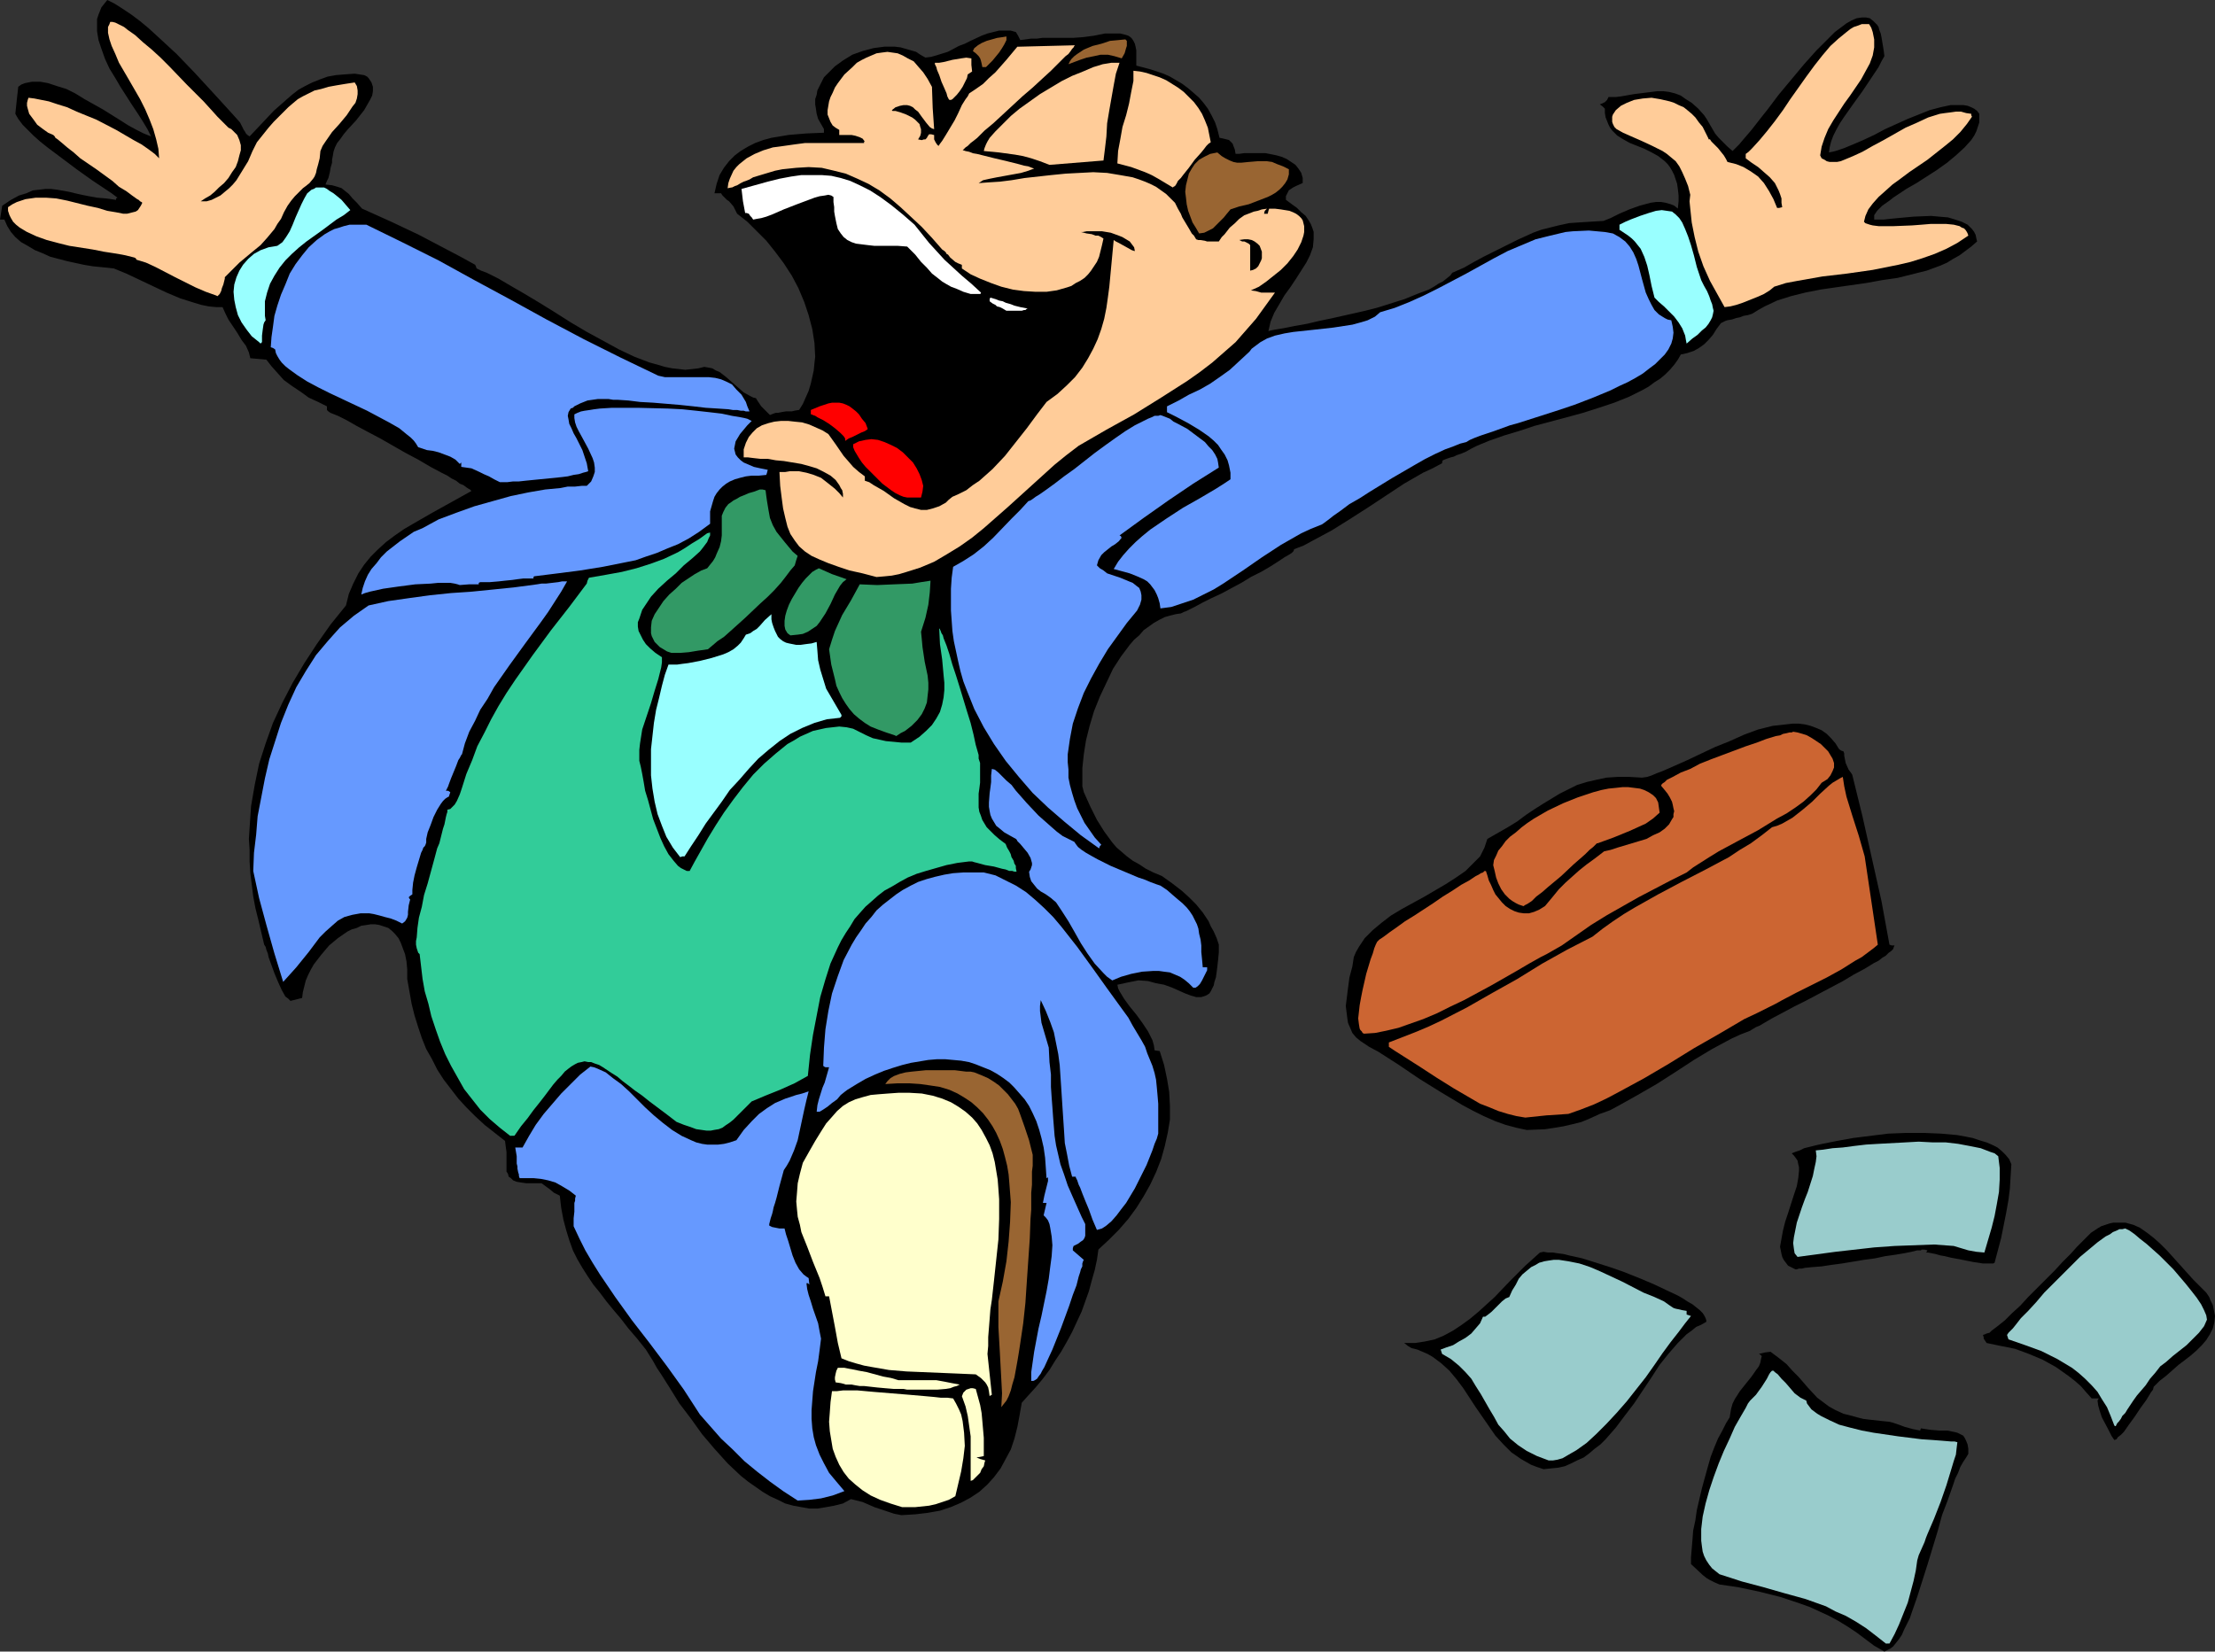 <?xml version="1.0" encoding="UTF-8" standalone="no"?>
<svg
   version="1.0"
   width="129.766mm"
   height="96.78mm"
   id="svg49"
   sodipodi:docname="Jumping 3.wmf"
   xmlns:inkscape="http://www.inkscape.org/namespaces/inkscape"
   xmlns:sodipodi="http://sodipodi.sourceforge.net/DTD/sodipodi-0.dtd"
   xmlns="http://www.w3.org/2000/svg"
   xmlns:svg="http://www.w3.org/2000/svg">
  <rect width="100%" height="100%" fill="#333333" stroke="none"/>
  <sodipodi:namedview
     id="namedview49"
     pagecolor="#ffffff"
     bordercolor="#000000"
     borderopacity="0.25"
     inkscape:showpageshadow="2"
     inkscape:pageopacity="0.0"
     inkscape:pagecheckerboard="0"
     inkscape:deskcolor="#d1d1d1"
     inkscape:document-units="mm" />
  <defs
     id="defs1">
    <pattern
       id="WMFhbasepattern"
       patternUnits="userSpaceOnUse"
       width="6"
       height="6"
       x="0"
       y="0" />
  </defs>
  <path
     style="fill:#000000;fill-opacity:1;fill-rule:evenodd;stroke:none"
     d="m 417.251,365.782 -1.131,-0.646 -1.131,-0.646 -1.939,-1.454 -1.939,-1.454 -1.939,-1.293 -2.101,-1.293 -2.101,-1.131 -2.101,-0.969 -2.101,-0.969 -2.262,-0.808 -4.363,-1.454 -4.525,-1.131 -4.525,-0.969 -4.363,-0.646 -1.131,-0.485 -0.97,-0.485 -0.808,-0.485 -0.808,-0.646 -2.586,-2.423 v -1.454 l 0.162,-1.939 0.162,-1.939 0.162,-2.1 0.485,-2.262 0.323,-2.262 1.131,-4.847 1.293,-4.685 0.646,-2.262 0.808,-2.1 0.808,-1.939 0.97,-1.777 0.808,-1.616 0.808,-1.293 0.162,-0.969 0.162,-0.969 0.323,-1.131 0.485,-0.969 1.131,-1.777 1.293,-1.616 0.646,-0.808 0.646,-0.808 1.131,-1.616 0.485,-0.646 0.323,-0.808 0.162,-0.808 0.162,-0.646 -0.323,-0.323 -0.323,-0.162 1.293,-0.323 1.293,-0.162 1.939,1.454 1.616,1.293 1.293,1.454 1.293,1.293 1.131,1.293 0.97,1.131 2.101,2.262 1.293,0.969 1.293,0.969 1.454,0.808 1.778,0.808 1.939,0.485 1.131,0.323 1.293,0.323 1.293,0.162 1.454,0.162 1.454,0.162 1.616,0.162 0.646,0.162 0.97,0.323 1.778,0.646 1.778,0.485 0.808,0.162 0.808,0.162 0.162,-0.485 2.101,0.323 1.939,0.162 h 1.778 l 1.616,0.323 0.646,0.162 0.646,0.323 0.646,0.323 0.323,0.485 0.323,0.646 0.323,0.808 0.162,0.969 v 1.131 l -0.485,0.808 -0.646,0.969 -0.646,1.131 -0.485,1.293 -0.646,1.293 -0.485,1.454 -1.131,3.231 -1.293,3.393 -0.97,3.554 -2.262,7.432 -1.131,3.554 -1.131,3.554 -1.131,3.231 -0.485,1.454 -0.646,1.293 -0.646,1.293 -0.485,1.131 -0.646,0.969 -0.646,0.808 -0.646,0.808 -0.646,0.485 -0.646,0.323 z"
     id="path1" />
  <path
     style="fill:#99cccc;fill-opacity:1;fill-rule:evenodd;stroke:none"
     d="m 417.574,364.005 -2.262,-1.777 -2.101,-1.616 -2.262,-1.454 -2.262,-1.293 -2.262,-0.969 -2.101,-1.131 -4.525,-1.616 -4.686,-1.293 -4.525,-1.293 -4.848,-1.293 -5.01,-1.616 -0.808,-0.646 -0.808,-0.646 -0.646,-0.808 -0.646,-0.969 -0.485,-0.969 -0.323,-0.969 -0.162,-1.131 -0.162,-1.293 v -2.585 l 0.323,-2.747 0.646,-2.908 0.808,-2.908 0.97,-2.908 1.131,-3.07 1.131,-2.747 1.293,-2.747 1.131,-2.585 1.293,-2.262 1.131,-1.939 0.485,-0.969 0.485,-0.646 0.646,-0.646 0.646,-0.646 1.293,-1.777 1.131,-1.777 0.485,-0.969 0.323,-0.485 0.323,-0.323 h 0.323 l 0.323,0.323 0.646,0.485 0.808,0.969 0.97,0.969 0.97,1.131 0.97,1.131 1.293,0.969 0.646,0.323 0.646,0.323 0.162,0.646 0.485,0.646 0.485,0.646 0.646,0.485 0.646,0.485 0.808,0.485 1.939,0.969 2.101,0.969 2.424,0.646 2.586,0.646 2.586,0.485 5.494,0.808 2.586,0.323 2.586,0.323 2.424,0.162 2.101,0.162 1.939,0.162 h 0.808 l 0.646,0.162 -0.162,1.293 -0.162,1.454 -0.485,1.454 -0.485,1.616 -1.131,3.716 -1.293,3.716 -1.454,3.716 -1.454,3.393 -0.323,0.808 -0.323,0.969 -0.646,1.454 -0.646,1.454 -0.323,1.131 -0.323,2.262 -0.485,2.262 -0.646,2.423 -0.646,2.423 -0.97,2.423 -0.97,2.423 -0.97,2.1 -1.131,2.1 z"
     id="path2" />
  <path
     style="fill:#000000;fill-opacity:1;fill-rule:evenodd;stroke:none"
     d="m 199.576,335.57 -1.616,-0.323 -1.454,-0.485 -2.909,-0.969 -2.586,-1.131 -1.293,-0.323 -1.293,-0.323 -1.778,0.969 -1.939,0.485 -1.778,0.323 -1.939,0.323 h -1.778 l -1.778,-0.323 -1.778,-0.323 -1.778,-0.485 -1.616,-0.808 -1.778,-0.808 -1.616,-0.969 -1.616,-1.131 -1.616,-1.131 -1.616,-1.293 -2.909,-2.747 -2.909,-3.231 -2.747,-3.231 -2.424,-3.393 -2.586,-3.393 -2.101,-3.393 -1.939,-3.07 -0.97,-1.454 -0.808,-1.454 -0.808,-1.293 -0.808,-1.293 -1.939,-2.423 -1.939,-2.262 -1.616,-2.1 -1.778,-2.1 -1.454,-1.777 -1.454,-1.939 -1.454,-1.777 -1.293,-1.939 -1.131,-1.777 -1.131,-1.939 -0.97,-1.939 -0.808,-2.262 -0.646,-2.1 -0.646,-2.423 -0.485,-2.585 -0.323,-2.747 -1.293,-0.646 -0.97,-0.808 -1.778,-1.293 h -1.939 -1.454 l -1.131,-0.162 -0.97,-0.162 -0.808,-0.323 -0.485,-0.485 -0.485,-0.323 -0.162,-0.646 -0.323,-0.485 v -0.808 -3.554 l -0.162,-1.131 -0.162,-1.293 -2.262,-1.777 -2.262,-1.777 -2.101,-1.939 -1.939,-1.939 -1.778,-1.939 -1.616,-2.1 -1.616,-2.1 -1.454,-2.262 -1.131,-2.262 -1.293,-2.262 -0.97,-2.423 -0.808,-2.423 -0.808,-2.585 -0.646,-2.585 -0.485,-2.747 -0.485,-2.747 v -2.1 l -0.162,-1.777 -0.323,-1.616 -0.485,-1.293 -0.485,-1.293 -0.485,-0.969 -0.808,-0.969 -0.646,-0.646 -0.808,-0.646 -0.97,-0.323 -0.97,-0.323 -0.97,-0.162 h -0.97 l -0.97,0.162 -1.131,0.162 -0.97,0.485 -1.131,0.323 -0.97,0.485 -2.101,1.454 -1.939,1.616 -1.778,2.1 -1.616,2.1 -0.646,1.131 -0.646,1.293 -0.485,1.131 -0.323,1.293 -0.323,1.293 -0.162,1.293 -1.293,0.323 -1.293,0.323 -0.485,-0.485 -0.646,-0.485 -0.808,-1.454 -0.808,-1.777 -0.808,-1.939 -0.646,-1.777 -0.646,-1.777 -0.162,-0.808 -0.323,-0.808 -0.162,-0.646 -0.323,-0.485 -0.646,-2.747 -0.646,-2.747 -0.646,-2.585 -0.485,-2.585 -0.323,-2.585 -0.323,-2.585 -0.162,-2.585 v -2.585 l -0.162,-2.423 0.162,-2.423 0.323,-4.847 0.808,-4.685 0.97,-4.685 1.454,-4.524 1.616,-4.524 2.101,-4.524 2.262,-4.362 2.586,-4.362 2.747,-4.201 3.07,-4.362 3.394,-4.201 0.646,-2.585 0.97,-2.262 1.131,-2.262 1.293,-1.939 1.454,-1.777 1.616,-1.616 1.778,-1.616 1.939,-1.454 2.101,-1.454 1.939,-1.131 4.202,-2.423 4.363,-2.423 4.363,-2.423 -0.162,-0.162 -0.162,-0.162 -0.323,-0.162 -0.485,-0.323 -0.646,-0.485 -0.808,-0.323 -0.808,-0.646 -0.97,-0.485 -0.97,-0.646 -1.293,-0.646 -2.424,-1.293 -2.747,-1.616 -2.747,-1.454 -5.656,-3.231 -2.747,-1.454 -2.424,-1.293 -2.262,-1.293 -0.97,-0.485 -0.97,-0.485 -0.808,-0.323 -0.808,-0.323 -0.485,-0.323 -0.323,-0.323 v -0.808 l -1.939,-0.969 -2.101,-0.969 -1.778,-1.293 -1.939,-1.293 -1.778,-1.293 -1.454,-1.616 -1.293,-1.454 -1.131,-1.454 -1.778,-0.162 -1.778,-0.162 -0.323,-1.293 -0.646,-1.454 -0.97,-1.293 -0.97,-1.616 -0.97,-1.454 -0.97,-1.454 -0.646,-1.293 -0.646,-1.454 H 47.834 L 46.218,67.857 44.602,67.534 42.986,67.049 39.915,66.08 36.845,64.787 33.774,63.333 30.704,61.879 27.957,60.587 25.21,59.456 23.755,59.294 22.139,59.133 20.523,58.971 18.584,58.648 14.867,57.84 11.15,56.871 9.373,56.063 7.757,55.417 6.141,54.447 4.686,53.639 3.394,52.508 2.424,51.378 1.616,50.085 0.97,48.631 H 0 L 0.485,45.561 2.424,44.269 4.202,43.299 5.818,42.815 7.272,42.168 8.726,42.007 10.019,41.845 h 1.293 l 1.293,0.162 2.747,0.485 1.293,0.323 1.454,0.323 1.616,0.323 1.778,0.323 1.939,0.162 2.262,0.323 v -0.162 -0.162 l 0.323,-0.162 L 24.725,42.815 23.27,41.845 21.816,40.876 20.362,39.906 16.968,37.483 13.736,35.06 10.504,32.636 8.888,31.344 7.434,30.051 6.141,28.758 5.01,27.628 4.04,26.335 3.394,25.204 3.717,22.134 4.04,19.226 4.686,18.741 5.494,18.418 6.302,18.257 7.11,18.095 H 8.888 l 1.778,0.323 1.939,0.646 2.101,0.646 1.939,0.969 2.101,1.293 4.04,2.262 3.878,2.423 1.778,1.131 1.778,0.969 1.616,0.808 1.616,0.646 -0.808,-1.616 -0.97,-1.616 -1.131,-1.777 -1.293,-1.939 -2.586,-4.039 -1.131,-1.939 -1.293,-2.1 -0.97,-2.1 -0.808,-2.262 -0.646,-1.939 -0.323,-1.939 V 5.009 4.201 l 0.323,-0.969 0.323,-0.808 0.323,-0.808 L 23.109,0.808 23.755,0 l 1.616,0.808 1.778,1.131 1.939,1.293 1.939,1.454 1.939,1.616 1.939,1.777 4.202,3.878 4.04,4.201 3.717,4.039 1.778,1.939 1.616,1.777 1.616,1.777 1.293,1.454 0.485,0.969 0.323,0.646 0.323,0.485 0.162,0.323 0.323,0.323 0.485,0.323 2.747,-2.908 2.586,-2.747 2.747,-2.423 1.293,-1.131 1.454,-1.131 1.454,-0.808 1.616,-0.808 1.616,-0.646 1.778,-0.646 1.778,-0.323 1.939,-0.162 2.262,-0.162 2.101,0.323 0.646,0.323 0.323,0.323 0.646,0.969 0.323,0.969 v 0.969 l -0.162,0.969 -0.485,0.969 -0.646,1.131 -0.646,1.131 -1.778,2.262 -1.939,2.1 -0.808,0.969 -0.808,1.131 -0.646,0.808 -0.485,0.969 -0.323,0.969 -0.162,0.969 -0.162,0.808 v 0.646 l -0.323,1.131 -0.162,0.969 -0.323,1.293 -0.323,0.646 -0.323,0.808 1.454,0.162 1.131,0.323 0.97,0.323 0.808,0.646 0.808,0.646 0.808,0.969 0.97,0.969 1.131,1.293 3.232,1.454 3.232,1.454 6.141,2.908 6.141,3.231 3.07,1.616 3.232,1.777 0.162,0.323 0.162,0.485 0.97,0.485 1.293,0.485 1.293,0.646 1.293,0.646 2.747,1.616 3.07,1.777 1.616,0.969 1.616,0.969 3.394,2.1 3.555,2.262 3.555,2.1 3.555,1.939 3.555,1.939 3.394,1.616 3.394,1.293 1.778,0.485 1.616,0.485 1.616,0.323 1.454,0.162 1.454,0.162 1.454,-0.162 1.454,-0.162 1.293,-0.323 0.97,0.162 0.808,0.162 0.808,0.485 0.808,0.323 1.454,1.131 1.293,1.131 1.293,1.131 1.293,1.131 1.454,0.808 0.646,0.323 0.646,0.162 0.162,0.323 0.323,0.485 0.646,0.969 1.939,1.939 0.808,-0.323 0.485,-0.162 h 0.485 l 0.808,-0.162 0.97,-0.162 h 1.293 l 0.646,-0.162 0.97,-0.162 0.808,-1.293 0.646,-1.454 0.646,-1.454 0.485,-1.616 0.323,-1.454 0.323,-1.454 0.162,-1.616 0.162,-1.454 -0.162,-3.07 -0.485,-3.07 -0.808,-3.07 -0.97,-2.908 -1.293,-3.07 -1.454,-2.747 -1.778,-2.747 -1.939,-2.585 -1.939,-2.423 -2.101,-2.1 -2.101,-2.1 -2.262,-1.777 -0.485,-0.969 -0.323,-0.646 -0.97,-1.131 -0.485,-0.323 -0.485,-0.485 -0.485,-0.485 -0.323,-0.485 h -1.454 l 0.485,-2.1 0.646,-1.939 0.97,-1.616 1.131,-1.454 1.293,-1.293 1.293,-0.969 1.616,-0.969 1.616,-0.808 1.778,-0.646 1.778,-0.485 1.939,-0.323 1.939,-0.323 3.878,-0.323 3.878,-0.162 v -0.808 l -0.646,-1.131 -0.646,-1.131 -0.323,-1.131 -0.162,-1.131 -0.162,-0.969 v -1.131 l 0.323,-0.969 0.162,-0.969 0.97,-1.939 0.485,-0.969 0.808,-0.808 1.616,-1.616 1.778,-1.293 2.101,-1.293 2.262,-0.808 2.424,-0.646 2.424,-0.323 h 2.262 l 1.293,0.162 1.131,0.323 1.131,0.323 1.131,0.323 0.97,0.646 1.131,0.646 1.293,-0.162 1.131,-0.323 2.586,-0.808 2.424,-1.293 1.293,-0.485 1.293,-0.646 2.424,-1.131 1.293,-0.485 1.293,-0.323 1.293,-0.323 h 1.293 1.293 l 1.131,0.323 0.485,0.808 0.485,0.969 2.424,-0.323 h 1.293 l 1.131,-0.162 h 4.525 2.262 l 2.262,-0.162 2.424,-0.323 2.424,-0.485 h 1.778 1.616 l 0.646,0.162 0.646,0.162 0.485,0.162 0.485,0.323 0.323,0.323 0.323,0.485 0.323,0.646 0.162,0.646 0.162,0.808 v 0.969 2.423 l 3.07,0.808 2.909,0.969 1.454,0.646 2.747,1.616 1.293,0.969 1.131,0.969 1.293,1.131 0.97,1.131 0.97,1.293 0.808,1.454 0.808,1.616 0.485,1.454 0.485,1.939 0.808,0.162 0.646,0.162 0.646,0.162 0.323,0.323 0.485,0.485 0.162,0.485 0.323,0.808 0.162,0.969 h 0.808 l 1.131,-0.162 h 2.262 2.424 l 2.424,0.485 1.131,0.323 1.131,0.485 0.97,0.646 0.97,0.646 0.646,0.808 0.646,0.969 0.323,1.131 v 1.131 l -1.454,0.646 -0.646,0.323 -0.485,0.323 -0.485,0.323 -0.323,0.646 -0.323,0.646 v 0.808 l 1.293,0.969 1.131,0.808 0.97,0.969 0.97,0.808 0.646,0.969 0.485,0.808 0.323,0.808 0.323,0.969 v 0.808 0.808 l -0.162,1.777 -0.646,1.777 -0.808,1.616 -1.131,1.777 -1.131,1.777 -0.646,0.969 -0.646,0.969 -1.293,1.777 -1.131,1.939 -1.131,1.939 -0.808,1.939 -0.485,2.1 0.646,-0.162 0.808,-0.162 0.97,-0.162 0.97,-0.162 2.424,-0.485 2.747,-0.485 2.747,-0.646 3.07,-0.646 6.464,-1.454 3.232,-0.808 3.07,-0.969 3.07,-0.969 2.747,-1.131 2.586,-0.969 1.131,-0.646 0.97,-0.646 0.97,-0.485 0.808,-0.646 0.808,-0.646 0.485,-0.646 2.586,-1.131 2.262,-1.293 2.101,-1.131 1.939,-0.969 1.939,-0.969 3.555,-1.777 1.778,-0.808 1.778,-0.808 1.778,-0.646 1.939,-0.485 1.939,-0.485 2.262,-0.485 2.262,-0.162 2.586,-0.162 2.747,-0.162 0.808,-0.323 0.808,-0.323 0.97,-0.485 0.97,-0.485 2.262,-0.969 2.262,-0.808 2.424,-0.646 1.131,-0.162 h 1.131 l 0.97,0.162 1.131,0.323 0.808,0.323 0.808,0.646 0.162,-1.616 v -1.293 l -0.162,-1.454 -0.162,-1.131 -0.323,-0.969 -0.323,-0.969 -0.485,-0.969 -0.485,-0.808 -0.485,-0.646 -0.646,-0.646 -1.454,-1.131 -1.454,-0.808 -1.616,-0.808 -3.232,-1.293 -1.454,-0.808 -1.293,-0.808 -1.131,-1.131 -0.485,-0.646 -0.323,-0.646 -0.323,-0.808 -0.323,-0.808 -0.162,-0.969 V 24.073 l -0.485,-0.485 -0.646,-0.485 0.485,-0.162 0.646,-0.323 0.485,-0.485 0.323,-0.646 h 1.616 l 1.293,-0.162 2.747,-0.485 2.586,-0.323 2.586,-0.323 h 1.293 l 1.293,0.162 1.293,0.323 1.293,0.485 1.131,0.808 1.293,0.808 1.454,1.293 1.293,1.454 0.646,0.969 0.646,1.131 1.131,1.939 0.808,0.969 0.808,0.808 1.131,1.131 1.131,0.969 0.646,-0.646 0.808,-0.808 0.808,-0.969 0.97,-1.131 0.97,-1.131 1.131,-1.454 1.131,-1.454 1.293,-1.616 2.424,-3.231 5.656,-6.786 2.747,-3.07 1.454,-1.454 1.293,-1.293 1.293,-1.293 1.293,-0.969 1.293,-0.969 1.131,-0.646 1.131,-0.485 1.131,-0.162 h 0.97 l 0.808,0.162 0.808,0.646 0.808,0.808 0.323,0.485 0.162,0.646 0.323,0.808 0.162,0.808 0.323,1.939 0.162,0.969 0.162,1.293 -0.646,1.131 -0.646,1.293 -1.616,2.423 -0.97,1.454 -0.97,1.454 -2.101,2.908 -1.939,2.747 -0.97,1.454 -0.808,1.454 -0.646,1.293 -0.485,1.293 -0.323,1.293 -0.162,1.131 0.808,-0.162 0.646,-0.162 1.939,-0.646 1.939,-0.808 2.262,-0.969 2.424,-1.131 2.424,-1.293 5.01,-2.262 2.424,-0.969 2.424,-0.969 2.424,-0.646 2.262,-0.485 h 0.97 0.97 0.808 l 0.97,0.162 0.808,0.323 0.646,0.323 0.646,0.485 0.485,0.646 v 0.969 0.969 l -0.323,0.969 -0.323,0.969 -0.485,0.969 -0.646,0.969 -1.454,1.616 -1.939,1.777 -1.939,1.616 -2.262,1.616 -2.262,1.454 -2.262,1.454 -2.262,1.293 -1.939,1.293 -0.97,0.646 -0.808,0.646 -1.616,1.131 -0.485,0.485 -0.646,0.646 -0.323,0.485 -0.323,0.485 v 0.646 0.323 h 0.97 0.485 0.646 l 1.454,-0.162 1.616,-0.162 1.778,-0.162 1.778,-0.162 3.878,-0.162 1.778,0.162 1.939,0.162 1.616,0.485 1.454,0.485 1.293,0.646 0.485,0.485 0.485,0.485 0.485,0.646 0.323,0.646 0.162,0.808 0.162,0.646 -1.293,1.131 -1.293,0.969 -1.293,0.969 -1.454,0.808 -1.293,0.808 -1.454,0.646 -3.07,1.131 -3.232,0.808 -3.232,0.808 -3.394,0.485 -3.555,0.646 -6.787,0.969 -3.394,0.485 -3.232,0.646 -3.232,0.808 -3.07,0.969 -2.747,1.293 -1.454,0.808 -1.293,0.808 -0.97,0.323 -0.97,0.162 -0.808,0.323 -0.808,0.162 -0.485,0.162 -0.485,0.162 -0.97,0.162 -0.485,0.162 -0.323,0.162 -0.646,0.323 -0.97,1.293 -0.808,1.293 -0.97,1.131 -0.97,0.969 -1.131,0.808 -1.131,0.646 -1.454,0.485 -1.454,0.323 -0.646,1.131 -0.808,1.131 -0.97,1.131 -0.97,0.969 -1.131,0.969 -1.293,0.808 -1.293,0.969 -1.454,0.808 -2.909,1.454 -3.232,1.293 -3.394,1.131 -3.555,1.131 -3.555,0.969 -7.272,1.939 -3.394,1.131 -3.232,0.969 -3.232,1.131 -2.747,1.131 -1.293,0.646 -1.131,0.646 -1.131,0.485 -0.97,0.323 -0.646,0.323 -0.646,0.162 -0.97,0.323 -0.808,0.323 -0.162,0.323 v 0.323 l -2.101,1.131 -2.101,0.969 -4.202,2.423 -8.08,5.332 -4.04,2.585 -3.878,2.423 -4.202,2.262 -2.101,1.131 -2.101,0.808 v 0.162 l -0.162,0.323 -0.323,0.323 -0.485,0.323 -1.131,0.646 -1.454,0.969 -1.778,1.131 -1.939,1.131 -2.262,1.131 -2.101,1.293 -4.525,2.423 -2.101,0.969 -1.939,0.969 -1.778,0.969 -0.646,0.323 -0.646,0.323 -0.646,0.323 -0.485,0.162 -0.323,0.162 -0.323,0.162 -1.131,0.162 -1.293,0.323 -1.131,0.323 -1.293,0.646 -1.131,0.646 -1.131,0.808 -1.131,0.808 -0.97,1.131 -1.131,0.969 -0.97,1.131 -1.939,2.585 -1.778,2.747 -1.454,3.07 -1.454,3.07 -1.293,3.231 -0.97,3.231 -0.808,3.231 -0.485,3.07 -0.323,3.07 v 2.747 1.293 l 0.323,1.293 1.454,3.231 1.454,2.908 1.616,2.585 1.778,2.423 0.97,1.131 1.131,0.969 1.131,0.969 1.293,0.969 1.454,0.808 1.454,0.969 1.616,0.808 1.939,0.808 1.131,0.808 1.131,0.808 2.101,1.616 1.616,1.454 1.616,1.616 1.454,1.777 1.293,1.939 0.485,1.131 0.646,1.131 0.646,1.454 0.485,1.454 v 1.777 l -0.162,1.616 -0.162,1.454 -0.162,1.293 -0.162,1.131 -0.323,0.969 -0.162,0.808 -0.323,0.646 -0.323,0.646 -0.323,0.485 -0.485,0.323 -0.323,0.162 -0.97,0.323 h -1.131 l -1.131,-0.323 -1.293,-0.485 -1.454,-0.646 -1.454,-0.646 -1.778,-0.646 -1.778,-0.323 -1.778,-0.485 -2.101,-0.162 -2.424,0.485 -2.262,0.485 0.162,0.808 0.323,0.646 0.97,1.616 1.293,1.777 1.454,1.777 1.293,1.777 1.293,1.939 0.485,0.969 0.485,0.969 0.323,1.131 0.162,1.131 1.131,0.162 0.97,3.07 0.646,3.07 0.485,2.908 0.162,3.07 v 3.07 l -0.485,2.908 -0.646,2.908 -0.808,2.908 -1.131,2.908 -1.293,2.747 -1.454,2.585 -1.616,2.585 -1.778,2.423 -2.101,2.423 -2.262,2.262 -2.262,2.1 -0.323,2.262 -0.485,2.262 -0.646,2.262 -0.646,2.423 -1.616,4.524 -2.101,4.524 -1.131,2.1 -1.293,2.262 -1.293,1.939 -1.293,2.1 -1.454,1.939 -1.616,1.939 -1.616,1.777 -1.454,1.616 -0.485,2.747 -0.485,2.585 -0.646,2.585 -0.808,2.423 -1.131,2.1 -1.131,2.1 -1.454,1.939 -1.454,1.616 -1.778,1.616 -1.939,1.293 -2.101,1.131 -2.262,0.969 -2.424,0.808 -2.747,0.485 -2.747,0.323 z"
     id="path3" />
  <path
     style="fill:#ffffcc;fill-opacity:1;fill-rule:evenodd;stroke:none"
     d="m 199.737,333.792 -2.586,-0.808 -2.262,-0.808 -2.101,-0.969 -1.778,-1.131 -1.616,-1.293 -1.454,-1.293 -1.131,-1.454 -0.97,-1.616 -0.808,-1.777 -0.646,-1.777 -0.323,-1.939 -0.323,-1.939 -0.162,-2.1 0.162,-2.1 0.162,-2.262 0.323,-2.423 h 1.131 l 1.293,-0.162 h 3.232 l 1.778,0.162 1.778,0.162 7.918,0.646 3.717,0.323 1.778,0.162 1.454,0.162 h 1.454 l 1.293,0.162 0.646,1.131 0.646,1.293 0.485,1.131 0.323,1.454 0.162,1.293 0.162,1.293 0.162,2.908 -0.323,2.747 -0.485,2.908 -0.646,2.747 -0.646,2.747 -1.454,0.808 -1.454,0.485 -1.454,0.485 -1.454,0.323 -3.07,0.323 z"
     id="path4" />
  <path
     style="fill:#6699ff;fill-opacity:1;fill-rule:evenodd;stroke:none"
     d="m 176.629,332.338 -3.232,-2.1 -2.909,-2.1 -2.909,-2.262 -2.747,-2.262 -2.586,-2.585 -2.586,-2.423 -4.686,-5.332 -3.555,-5.493 -3.717,-5.17 -3.878,-5.17 -3.878,-5.008 -3.717,-5.17 -3.394,-5.008 -1.616,-2.585 -1.616,-2.747 -1.293,-2.585 -1.293,-2.747 v -1.777 l 0.162,-1.454 v -0.969 -0.969 l 0.162,-0.485 v -0.485 l 0.162,-0.646 -1.454,-1.131 -1.616,-0.969 -1.454,-0.808 -1.616,-0.485 -1.616,-0.323 -1.616,-0.162 h -1.616 -1.454 l -0.162,-0.485 v -0.323 l -0.162,-0.485 -0.162,-0.808 v -0.485 l -0.162,-0.646 v -0.808 -0.808 l -0.162,-0.969 -0.162,-0.969 h 0.808 0.808 l 1.454,-2.585 1.454,-2.423 1.778,-2.423 1.939,-2.262 1.939,-2.262 2.101,-2.1 2.101,-2.1 2.262,-1.777 0.808,0.162 0.808,0.323 1.778,0.808 1.616,1.293 1.778,1.293 1.778,1.616 1.778,1.777 1.778,1.777 1.939,1.777 1.939,1.616 2.101,1.616 2.101,1.293 2.101,0.969 1.131,0.485 1.293,0.323 1.131,0.162 h 1.293 1.131 l 1.293,-0.162 1.293,-0.323 1.454,-0.485 0.808,-1.131 0.808,-1.131 1.778,-1.939 1.616,-1.616 1.778,-1.293 1.778,-1.131 2.262,-0.969 2.424,-0.808 1.293,-0.323 1.454,-0.485 -0.485,1.939 -0.485,2.1 -0.485,2.262 -0.485,2.262 -0.485,2.262 -0.808,2.262 -0.97,2.262 -0.646,1.131 -0.646,0.969 -0.485,1.777 -0.485,1.777 -0.323,1.293 -0.323,1.293 -0.323,1.131 -0.323,0.969 -0.162,0.808 -0.162,0.646 -0.162,0.485 -0.162,0.485 -0.162,0.646 -0.162,0.646 v 0.323 l 0.646,0.323 0.808,0.162 0.808,0.162 h 1.131 l 0.323,1.293 0.485,1.454 0.485,1.616 0.485,1.616 0.646,1.616 0.808,1.454 0.97,1.131 0.646,0.485 0.485,0.323 0.162,1.454 -0.323,-0.323 h -0.323 l 0.162,1.293 0.323,1.293 0.485,1.454 0.485,1.616 1.131,3.231 0.323,1.777 0.323,1.616 -0.323,2.585 -0.323,2.423 -0.485,2.423 -0.323,2.1 -0.323,2.1 -0.162,2.1 -0.162,2.1 v 1.939 l 0.162,2.1 0.323,1.939 0.485,1.777 0.808,2.1 0.97,1.939 1.131,2.1 1.616,1.939 1.778,2.1 -2.586,0.969 -2.586,0.646 -2.586,0.323 z"
     id="path5" />
  <path
     style="fill:#ffffcc;fill-opacity:1;fill-rule:evenodd;stroke:none"
     d="m 214.928,327.976 v -2.585 -2.585 -2.423 -2.262 l -0.323,-2.262 -0.323,-2.262 -0.485,-2.1 -0.808,-2.262 0.323,-0.808 0.323,-0.323 0.323,-0.323 0.485,-0.162 0.485,-0.162 h 0.485 l 0.646,0.162 0.485,1.777 0.485,1.777 0.323,1.777 0.162,1.777 0.323,3.716 v 4.039 l -0.808,0.162 -0.808,0.162 0.808,0.323 1.131,0.323 -0.162,0.485 -0.162,0.808 -0.485,0.646 -0.323,0.808 -0.646,0.646 -0.485,0.485 -0.485,0.485 z"
     id="path6" />
  <path
     style="fill:#000000;fill-opacity:1;fill-rule:evenodd;stroke:none"
     d="m 341.784,325.391 -1.454,-0.485 -1.293,-0.485 -1.131,-0.646 -1.131,-0.646 -2.101,-1.454 -1.778,-1.777 -1.778,-1.939 -1.454,-2.1 -2.909,-4.201 -2.747,-4.201 -1.454,-1.939 -1.616,-1.939 -1.778,-1.616 -1.939,-1.454 -1.131,-0.646 -1.131,-0.485 -1.131,-0.485 -1.293,-0.323 -0.808,-0.485 -0.808,-0.646 h 2.424 l 2.101,-0.323 2.262,-0.485 1.939,-0.808 2.101,-1.131 1.939,-1.293 1.778,-1.293 1.939,-1.616 3.555,-3.231 3.394,-3.554 1.616,-1.616 1.778,-1.777 1.616,-1.454 1.616,-1.454 0.808,-0.162 0.97,0.162 h 1.131 l 0.97,0.162 1.293,0.162 1.293,0.323 2.909,0.646 3.07,0.969 3.07,0.969 3.232,1.131 3.232,1.293 3.07,1.293 2.747,1.293 2.747,1.293 1.131,0.646 0.97,0.646 1.131,0.646 0.808,0.646 0.808,0.646 0.646,0.646 0.323,0.485 0.323,0.646 0.162,0.485 v 0.323 l -1.131,0.646 -1.131,0.485 -0.97,0.808 -1.131,0.808 -0.97,0.969 -0.97,0.969 -2.101,2.423 -1.939,2.423 -1.778,2.747 -1.939,2.908 -1.939,2.908 -2.101,2.747 -1.939,2.585 -2.262,2.585 -1.131,1.131 -1.293,0.969 -1.131,0.969 -1.293,0.969 -1.454,0.646 -1.293,0.646 -1.454,0.646 -1.454,0.323 -1.616,0.162 z"
     id="path7" />
  <path
     style="fill:#99cccc;fill-opacity:1;fill-rule:evenodd;stroke:none"
     d="m 342.915,323.452 -1.293,-0.485 -1.293,-0.485 -1.293,-0.646 -0.97,-0.485 -1.939,-1.293 -1.778,-1.454 -1.293,-1.616 -1.293,-1.454 -0.97,-1.777 -0.97,-1.616 -1.939,-3.393 -1.131,-1.777 -0.97,-1.616 -1.293,-1.454 -1.454,-1.454 -1.778,-1.454 -1.939,-1.131 -0.162,-0.485 -0.162,-0.485 1.293,-0.485 1.454,-0.485 1.293,-0.808 1.454,-0.808 1.293,-0.969 0.97,-1.131 0.97,-1.131 0.646,-1.454 h 0.485 l 0.646,-0.485 0.808,-0.646 0.808,-0.808 1.454,-1.454 0.808,-0.646 0.808,-0.323 0.646,-1.454 0.808,-1.293 0.646,-1.293 0.808,-0.969 0.97,-0.808 0.97,-0.808 0.97,-0.485 0.808,-0.485 1.131,-0.323 0.97,-0.162 1.131,-0.162 h 1.131 l 2.101,0.323 2.424,0.485 2.424,0.808 2.262,0.969 4.848,2.262 4.686,2.423 2.424,0.969 2.101,0.969 1.131,0.808 0.97,0.646 0.485,0.162 0.808,0.162 0.646,0.162 0.97,0.162 v 0.808 l 0.485,0.162 0.485,0.162 -0.646,0.808 -0.646,0.808 -1.454,1.939 -1.778,2.262 -1.778,2.423 -1.778,2.585 -1.939,2.747 -4.202,5.332 -2.262,2.585 -2.262,2.423 -2.262,2.262 -2.101,1.939 -2.262,1.616 -1.131,0.646 -1.939,1.131 -1.131,0.323 -0.97,0.162 z"
     id="path8" />
  <path
     style="fill:#000000;fill-opacity:1;fill-rule:evenodd;stroke:none"
     d="m 468.155,318.928 -0.646,-0.969 -0.646,-1.293 -1.454,-2.747 -0.485,-1.454 -0.323,-1.131 -0.162,-1.131 0.162,-0.323 0.162,-0.162 h -1.616 l -1.293,-1.454 -1.131,-1.293 -1.293,-1.131 -1.454,-1.131 -2.747,-1.939 -2.909,-1.616 -3.07,-1.293 -3.07,-1.131 -3.232,-0.646 -3.07,-0.646 -0.323,-0.485 -0.323,-0.485 v -0.323 l -0.162,-0.485 0.485,-0.162 0.323,-0.162 0.646,-0.162 0.485,-0.485 0.646,-0.485 0.646,-0.485 1.616,-1.293 1.616,-1.616 1.778,-1.616 1.778,-1.939 1.939,-1.939 3.878,-3.878 1.778,-1.939 1.778,-1.777 1.454,-1.616 1.454,-1.454 1.131,-1.131 0.485,-0.485 0.485,-0.323 0.97,-0.646 0.808,-0.485 0.97,-0.323 0.97,-0.323 0.808,-0.162 h 0.97 1.616 l 1.778,0.485 1.454,0.646 1.616,1.131 1.454,1.131 1.454,1.293 1.454,1.454 5.818,6.463 1.454,1.454 1.454,1.454 0.646,0.969 0.323,0.808 0.485,0.969 0.162,0.808 0.162,0.808 0.162,0.808 -0.162,1.454 -0.323,1.293 -0.646,1.293 -0.808,1.293 -0.97,1.131 -1.131,1.131 -1.293,1.131 -1.454,1.131 -1.293,0.969 -2.747,2.423 -1.454,1.131 -1.293,1.293 -0.162,0.646 -0.485,0.646 -0.485,0.808 -0.485,0.808 -1.293,1.777 -1.293,1.939 -1.293,1.777 -1.131,1.616 -0.646,0.646 -0.646,0.485 -0.323,0.485 z"
     id="path9" />
  <path
     style="fill:#99cccc;fill-opacity:1;fill-rule:evenodd;stroke:none"
     d="m 468.155,315.697 -0.808,-2.1 -0.808,-1.939 -1.131,-1.777 -0.97,-1.616 -1.293,-1.454 -1.454,-1.454 -1.454,-1.293 -1.454,-1.131 -1.616,-0.969 -1.616,-0.969 -3.555,-1.777 -3.555,-1.293 -3.717,-1.293 -0.162,-0.485 -0.162,-0.485 0.323,-0.485 0.485,-0.485 0.485,-0.485 0.646,-0.808 1.131,-1.454 1.616,-1.616 1.778,-1.939 1.778,-2.1 3.878,-3.878 2.101,-2.1 1.939,-1.939 1.939,-1.616 1.939,-1.616 1.778,-1.293 0.97,-0.485 0.646,-0.485 0.808,-0.323 0.646,-0.323 h 0.646 l 0.646,-0.162 0.97,0.485 1.131,0.808 1.131,0.969 1.454,1.131 1.454,1.293 1.454,1.293 3.07,3.07 2.747,3.231 1.293,1.616 1.131,1.454 0.97,1.454 0.646,1.293 0.485,1.131 0.162,0.969 -0.646,1.454 -1.131,1.454 -1.293,1.293 -1.454,1.454 -3.07,2.423 -1.454,1.293 -1.293,0.969 -1.131,1.454 -1.131,1.293 -0.97,1.454 -0.97,1.131 -0.97,1.131 -0.808,1.131 -0.646,0.969 -0.646,0.969 -0.485,0.808 -0.646,0.646 -0.323,0.646 -0.485,0.646 -0.323,0.323 -0.162,0.323 -0.162,0.323 h -0.162 z"
     id="path10" />
  <path
     style="fill:#ffffff;fill-opacity:1;fill-rule:evenodd;stroke:none"
     d="m 409.817,314.405 h 1.616 z"
     id="path11" />
  <path
     style="fill:#996532;fill-opacity:1;fill-rule:evenodd;stroke:none"
     d="m 221.715,311.658 0.162,-3.07 -0.162,-3.07 -0.323,-5.978 -0.323,-5.655 v -2.908 -2.747 l 0.97,-4.362 0.808,-4.524 0.485,-4.362 0.323,-4.362 0.162,-4.362 -0.162,-2.1 -0.162,-2.1 -0.162,-1.939 -0.323,-1.939 -0.485,-1.939 -0.485,-1.777 -0.646,-1.777 -0.808,-1.777 -0.808,-1.454 -0.97,-1.454 -1.131,-1.454 -1.293,-1.293 -1.293,-1.131 -1.454,-0.969 -1.616,-0.969 -1.778,-0.808 -2.101,-0.646 -2.101,-0.323 -2.262,-0.323 -2.424,-0.162 h -2.586 l -2.747,0.162 0.485,-0.646 0.646,-0.646 0.808,-0.485 1.293,-0.485 1.293,-0.323 1.293,-0.162 3.232,-0.323 h 3.232 3.07 l 1.293,0.162 1.293,0.162 h 0.97 l 0.808,0.162 1.616,0.646 1.454,0.646 1.293,0.808 1.131,0.808 0.97,0.969 0.97,0.969 1.616,2.1 0.646,1.131 0.485,1.293 0.97,2.747 0.97,2.908 0.808,3.231 v 2.423 l -0.162,1.293 v 1.293 1.616 l -0.162,1.777 v 1.777 1.939 l -0.162,2.1 -0.162,4.362 -0.323,4.685 -0.323,4.685 -0.323,4.847 -0.485,4.524 -0.646,4.362 -0.323,2.1 -0.323,1.939 -0.323,1.777 -0.323,1.777 -0.485,1.616 -0.323,1.293 -0.485,1.293 -0.485,0.969 -0.646,0.808 z"
     id="path12" />
  <path
     style="fill:#ffffcc;fill-opacity:1;fill-rule:evenodd;stroke:none"
     d="m 219.129,309.235 -0.162,-1.131 -0.162,-0.808 -0.323,-0.646 -0.323,-0.485 -0.97,-0.969 -1.131,-0.808 -3.717,-0.162 -3.878,-0.162 -3.878,-0.162 -3.878,-0.162 -3.878,-0.323 -3.717,-0.646 -1.778,-0.323 -1.778,-0.485 -1.616,-0.485 -1.616,-0.646 -0.808,-3.393 -0.646,-3.554 -0.646,-3.393 -0.646,-3.393 h -0.808 l -0.646,-2.1 -0.646,-1.939 -1.454,-3.554 -1.293,-3.393 -1.293,-3.231 -0.323,-1.616 -0.485,-1.777 -0.162,-1.616 -0.162,-1.777 0.162,-1.939 0.162,-2.1 0.485,-2.1 0.646,-2.423 1.454,-2.585 1.293,-2.262 1.293,-2.1 1.131,-1.777 1.293,-1.454 1.131,-1.293 1.293,-1.131 1.293,-0.808 1.454,-0.646 1.616,-0.485 1.778,-0.485 1.778,-0.162 2.101,-0.162 2.262,-0.162 h 2.424 l 2.747,0.162 2.424,0.485 2.101,0.646 1.939,0.808 1.616,0.969 1.616,1.131 1.454,1.293 1.131,1.293 0.97,1.454 0.97,1.777 0.808,1.616 0.646,1.777 0.485,1.939 0.323,1.939 0.323,1.939 0.162,2.1 0.162,2.262 v 4.362 l -0.162,4.524 -0.485,4.524 -0.485,4.524 -0.485,4.362 -0.323,2.1 -0.162,2.1 -0.323,4.039 v 1.939 l -0.162,1.777 0.485,4.524 0.485,4.524 -0.323,0.162 z"
     id="path13" />
  <path
     style="fill:#ffffcc;fill-opacity:1;fill-rule:evenodd;stroke:none"
     d="m 197.96,307.619 -1.939,-0.162 -1.778,-0.162 -1.454,-0.162 -1.454,-0.162 h -0.97 l -0.97,-0.162 -0.808,-0.162 h -0.646 -0.646 l -0.485,-0.162 -0.646,-0.162 -1.131,-0.162 -0.162,-0.646 v -0.485 l 0.162,-0.808 0.162,-0.646 0.162,-0.323 0.162,-0.323 h 1.454 l 1.616,0.323 1.616,0.323 1.778,0.323 3.555,0.969 1.778,0.323 1.616,0.485 h 6.787 1.616 l 1.778,0.323 1.616,0.323 1.778,0.323 -0.646,0.323 -0.646,0.162 -0.808,0.323 -0.97,0.162 -1.939,0.162 h -2.262 -2.262 -2.101 l -0.808,-0.162 h -0.808 -0.808 z"
     id="path14" />
  <path
     style="fill:#6699ff;fill-opacity:1;fill-rule:evenodd;stroke:none"
     d="m 228.341,305.842 v -1.939 l 0.323,-2.262 0.323,-2.262 0.485,-2.585 0.485,-2.585 0.646,-2.747 1.131,-5.493 0.485,-2.747 0.323,-2.585 0.323,-2.423 0.162,-2.423 -0.162,-1.939 -0.323,-1.939 -0.162,-0.808 -0.323,-0.808 -0.485,-0.646 -0.485,-0.485 0.646,-2.747 h -0.808 l 0.162,-0.808 0.162,-0.808 0.323,-1.293 0.323,-1.293 0.162,-0.646 v -0.808 l -0.323,0.162 v 0.162 l -0.162,-2.423 -0.162,-2.262 -0.323,-2.262 -0.485,-2.1 -0.485,-1.777 -0.646,-1.939 -0.808,-1.777 -0.808,-1.616 -0.97,-1.454 -1.131,-1.293 -1.131,-1.293 -1.131,-1.131 -1.293,-0.969 -1.454,-0.969 -1.454,-0.808 -1.616,-0.646 -1.616,-0.646 -1.454,-0.485 -1.778,-0.323 -1.778,-0.162 -1.778,-0.162 h -1.778 l -1.939,0.162 -1.939,0.323 -1.939,0.323 -1.939,0.485 -2.101,0.646 -1.939,0.646 -1.939,0.808 -2.101,0.969 -1.939,1.131 -2.101,1.293 -0.646,0.485 -0.808,0.646 -0.808,0.969 -1.131,0.808 -0.97,0.808 -0.97,0.646 -0.808,0.485 h -0.323 -0.323 l 0.162,-1.454 0.323,-1.293 0.808,-2.585 0.485,-1.131 0.323,-1.131 0.646,-2.262 h -0.485 -0.323 l -0.323,-0.162 -0.162,-0.162 0.162,-4.039 0.323,-4.039 0.646,-4.039 0.808,-3.878 1.293,-3.878 1.293,-3.554 1.778,-3.393 0.97,-1.616 1.131,-1.616 0.97,-1.454 1.293,-1.454 1.131,-1.454 1.454,-1.293 1.454,-1.131 1.454,-1.131 1.454,-0.969 1.778,-0.969 1.616,-0.808 1.939,-0.646 1.778,-0.485 2.101,-0.485 1.939,-0.323 2.262,-0.162 h 2.101 2.424 l 2.586,0.646 2.262,1.131 2.262,1.131 2.262,1.454 2.101,1.777 1.939,1.777 1.939,1.939 1.778,2.1 3.555,4.524 3.394,4.685 3.232,4.524 3.394,4.685 1.293,1.777 0.97,1.777 0.97,1.616 0.97,1.616 0.808,1.454 0.485,1.454 1.131,2.747 0.485,1.616 0.323,1.454 0.162,1.616 0.162,1.777 0.162,1.939 v 4.201 2.423 l -0.323,1.131 -0.485,1.131 -0.485,1.454 -0.646,1.616 -0.646,1.616 -0.808,1.616 -1.778,3.554 -0.97,1.616 -0.97,1.616 -1.131,1.454 -0.97,1.293 -1.131,1.293 -1.131,0.969 -0.97,0.646 -1.131,0.323 -0.97,-2.262 -0.808,-2.262 -0.808,-1.939 -0.646,-1.616 -0.485,-1.293 -0.323,-0.646 -0.162,-0.485 -0.162,-0.485 -0.162,-0.323 -0.162,-0.323 v -0.162 h -0.808 l -0.646,-2.423 -0.485,-2.585 -0.485,-2.423 -0.162,-2.585 -0.323,-4.847 -0.323,-5.008 -0.323,-4.847 -0.323,-2.423 -0.485,-2.423 -0.485,-2.423 -0.808,-2.262 -0.97,-2.423 -1.131,-2.423 -0.162,1.293 v 1.131 l 0.162,1.293 0.162,1.293 0.808,2.747 0.808,2.747 0.162,3.231 0.323,2.747 v 2.747 l 0.162,2.423 0.162,2.1 0.162,2.262 0.323,4.039 0.323,2.1 0.485,2.1 0.485,2.1 0.808,2.262 0.808,2.423 1.131,2.585 1.293,2.908 0.646,1.454 0.808,1.616 v 1.777 0.808 l -0.162,0.485 -0.323,0.485 -0.485,0.323 -0.646,0.485 -0.97,0.485 -0.162,0.485 v 0.485 l 2.424,2.1 -0.162,0.323 -0.162,0.485 v 0.646 l -0.323,0.646 -0.162,0.646 -0.323,0.969 -0.485,1.939 -0.808,2.1 -0.808,2.423 -1.778,4.847 -0.97,2.423 -0.97,2.423 -0.97,2.1 -0.808,1.777 -0.485,0.808 -0.323,0.646 -0.485,0.646 -0.323,0.485 -0.485,0.323 -0.323,0.162 h -0.323 z"
     id="path15" />
  <path
     style="fill:#000000;fill-opacity:1;fill-rule:evenodd;stroke:none"
     d="m 397.536,281.122 -0.97,-0.485 -0.646,-0.323 -0.485,-0.646 -0.485,-0.646 -0.323,-0.646 -0.162,-0.646 -0.162,-0.808 -0.162,-0.808 0.323,-1.777 0.323,-1.777 0.485,-1.939 0.646,-1.939 1.293,-4.039 0.646,-1.939 0.323,-1.777 0.162,-1.616 v -0.808 l -0.162,-0.646 -0.162,-0.808 -0.323,-0.485 -0.485,-0.646 -0.485,-0.485 0.808,-0.323 0.97,-0.323 0.97,-0.485 1.293,-0.323 1.293,-0.323 1.454,-0.323 1.616,-0.323 1.616,-0.323 3.555,-0.646 3.878,-0.485 3.878,-0.485 4.04,-0.162 h 3.878 l 3.878,0.162 3.555,0.323 1.778,0.323 1.616,0.323 1.454,0.485 1.616,0.485 1.131,0.485 1.293,0.646 0.97,0.808 0.808,0.808 0.808,0.969 0.485,1.131 -0.162,2.585 -0.162,2.747 -0.323,2.585 -0.485,2.747 -1.131,5.655 -1.454,5.493 -0.323,0.162 h -0.485 -0.808 -0.97 l -0.97,-0.162 -1.131,-0.162 -2.424,-0.485 -2.586,-0.485 -1.293,-0.323 -0.97,-0.162 -1.131,-0.323 -0.808,-0.162 -0.808,-0.162 h -0.485 l 0.162,-0.162 0.162,-0.323 -0.646,-0.162 h -0.485 -0.162 l -0.162,0.162 h -0.323 -0.485 l -0.646,0.162 -0.646,0.162 -1.616,0.323 -1.939,0.323 -2.262,0.323 -2.262,0.485 -2.424,0.323 -4.848,0.808 -2.424,0.323 -2.101,0.323 -2.101,0.162 -1.616,0.162 -0.646,0.162 h -0.646 l -0.485,0.162 z"
     id="path16" />
  <path
     style="fill:#99cccc;fill-opacity:1;fill-rule:evenodd;stroke:none"
     d="m 398.02,278.376 -0.646,-0.808 -0.162,-0.969 -0.162,-1.293 0.162,-1.293 0.323,-1.616 0.323,-1.616 1.131,-3.393 0.646,-1.777 0.646,-1.616 1.131,-3.554 0.323,-1.616 0.323,-1.454 0.162,-1.293 -0.162,-1.293 1.616,-0.162 2.101,-0.323 2.262,-0.162 2.424,-0.323 2.747,-0.323 2.747,-0.162 5.979,-0.323 2.909,-0.162 3.07,0.162 h 2.909 l 2.747,0.323 2.586,0.485 2.424,0.485 2.101,0.808 0.97,0.323 0.808,0.646 0.323,2.585 v 2.585 l -0.162,2.747 -0.485,2.747 -0.485,2.585 -0.646,2.585 -1.616,5.493 -1.778,-0.162 -1.778,-0.323 -1.616,-0.485 -1.616,-0.485 -4.363,-0.323 -4.363,0.162 -4.363,0.162 -4.525,0.323 -8.565,0.969 z"
     id="path17" />
  <path
     style="fill:#32cc99;fill-opacity:1;fill-rule:evenodd;stroke:none"
     d="m 112.958,251.556 -2.262,-1.777 -2.262,-1.939 -2.101,-2.1 -1.778,-2.262 -1.778,-2.262 -1.454,-2.585 -1.454,-2.585 -1.293,-2.585 -1.131,-2.747 -0.97,-2.747 -0.97,-2.908 -0.646,-2.747 -0.808,-2.747 -0.485,-2.747 -0.323,-2.747 -0.323,-2.747 -0.323,-0.323 -0.162,-0.485 -0.162,-0.485 -0.162,-0.808 v -0.808 l 0.162,-0.808 0.162,-2.1 0.323,-2.262 0.646,-2.423 0.485,-2.585 0.808,-2.585 1.454,-5.332 0.646,-2.423 0.485,-1.131 0.323,-1.293 0.485,-1.939 0.323,-0.969 0.162,-0.808 0.162,-0.808 0.162,-0.646 0.162,-0.485 v -0.485 l 0.646,-0.162 0.485,-0.485 0.485,-0.485 0.485,-0.808 0.646,-1.454 0.485,-1.454 0.97,-3.07 1.293,-3.07 1.131,-3.07 1.616,-3.07 1.454,-2.908 1.616,-2.908 1.778,-2.908 1.939,-2.908 3.878,-5.493 4.04,-5.493 4.04,-5.17 3.878,-5.17 0.162,-0.646 0.323,-0.646 3.717,-0.646 3.555,-0.646 3.232,-0.808 3.07,-0.969 3.07,-1.131 3.07,-1.454 1.616,-0.969 1.454,-0.969 1.616,-0.969 1.778,-1.293 0.646,-0.162 v 0.646 l -0.323,0.646 -0.323,0.808 -0.485,0.646 -0.485,0.646 -0.646,0.808 -1.616,1.454 -0.97,0.808 -0.97,0.808 -1.778,1.777 -1.939,1.616 -1.939,1.777 -1.616,1.777 -1.293,1.939 -0.646,0.969 -0.323,0.969 -0.323,0.969 -0.323,0.808 v 0.969 l 0.162,0.969 0.485,0.969 0.485,0.969 0.646,0.969 0.97,0.969 1.131,0.969 1.454,0.969 v 1.131 l -0.162,1.131 -0.646,2.585 -0.808,2.585 -0.808,2.747 -0.97,2.908 -0.97,2.908 -0.485,3.07 -0.162,1.454 v 1.454 0.485 0.485 l 0.323,1.293 0.323,1.616 0.323,1.777 0.323,1.939 0.646,2.1 1.131,4.201 0.808,2.1 0.808,2.1 0.808,1.777 0.97,1.777 1.131,1.454 0.97,1.131 0.646,0.485 0.646,0.323 0.646,0.323 h 0.646 l 1.131,-2.1 1.454,-2.585 1.454,-2.585 1.778,-2.908 1.778,-2.747 2.101,-2.908 2.101,-2.747 2.262,-2.747 2.424,-2.423 2.586,-2.262 2.586,-2.1 1.454,-0.808 1.293,-0.808 1.454,-0.646 1.454,-0.646 1.454,-0.323 1.454,-0.323 1.454,-0.162 1.454,-0.162 1.616,0.162 1.454,0.323 1.616,0.808 1.293,0.646 1.454,0.646 1.454,0.323 1.454,0.323 1.778,0.162 1.616,0.162 h 2.101 l 0.97,-0.646 0.97,-0.646 1.454,-1.293 1.293,-1.293 0.97,-1.454 0.808,-1.454 0.485,-1.616 0.323,-1.616 0.162,-1.616 v -1.616 l -0.162,-1.616 -0.323,-3.554 -0.485,-3.393 -0.162,-3.393 h 0.162 v 0.162 l 0.162,0.323 0.162,0.485 0.323,0.485 0.162,0.646 0.323,0.808 0.323,0.808 0.646,1.939 0.646,2.262 0.808,2.423 0.808,2.585 1.616,5.332 0.808,2.585 0.646,2.585 0.485,2.262 0.646,2.262 v 0.808 l 0.323,0.969 v 0.808 0.646 1.616 1.293 l -0.162,1.293 -0.162,1.131 v 2.1 0.969 l 0.162,0.969 0.323,0.808 0.323,0.969 0.485,0.808 0.485,0.808 0.808,0.808 0.97,0.969 1.131,0.969 1.293,0.969 0.323,0.808 0.485,0.808 0.323,0.646 0.162,0.646 0.485,0.808 0.162,0.646 0.323,0.485 v 0.485 l 0.162,0.808 h -0.162 -0.323 l -0.485,-0.162 h -0.646 l -0.808,-0.323 -0.808,-0.162 -1.778,-0.485 -1.939,-0.323 -1.778,-0.485 -0.646,-0.162 -0.485,-0.162 h -0.485 -0.162 l -2.586,0.323 -2.424,0.485 -2.262,0.646 -2.262,0.646 -2.101,0.646 -1.939,0.808 -1.778,0.969 -1.616,0.969 -1.778,0.969 -1.454,1.131 -1.454,1.293 -1.293,1.131 -1.293,1.454 -1.131,1.293 -0.97,1.616 -0.97,1.454 -0.97,1.616 -0.808,1.616 -1.616,3.554 -1.131,3.554 -1.131,3.878 -0.808,4.201 -0.808,4.201 -0.646,4.362 -0.485,4.685 -1.454,0.808 -1.454,0.808 -3.232,1.454 -3.232,1.293 -3.07,1.293 -1.131,1.131 -1.131,1.131 -0.97,0.969 -0.808,0.808 -0.808,0.646 -0.97,0.646 -0.646,0.485 -0.808,0.323 -0.97,0.162 -0.808,0.162 h -0.97 l -1.131,-0.162 -1.131,-0.162 -1.293,-0.485 -1.454,-0.485 -1.616,-0.646 -2.101,-1.616 -1.939,-1.454 -1.939,-1.454 -1.616,-1.293 -1.616,-1.131 -1.454,-1.131 -1.293,-0.969 -1.131,-0.969 -1.293,-0.808 -0.97,-0.646 -0.97,-0.646 -0.808,-0.485 -0.97,-0.323 -0.808,-0.323 h -0.646 l -0.808,-0.162 -0.646,0.162 -0.808,0.162 -0.646,0.323 -0.808,0.485 -0.646,0.485 -0.808,0.646 -0.808,0.969 -0.808,0.808 -0.97,1.131 -0.97,1.293 -0.97,1.293 -1.131,1.454 -1.293,1.616 -1.293,1.777 -1.454,1.777 -1.454,2.1 z"
     id="path18" />
  <path
     style="fill:#000000;fill-opacity:1;fill-rule:evenodd;stroke:none"
     d="m 338.067,250.264 -2.262,-0.485 -2.424,-0.646 -2.262,-0.808 -2.586,-1.131 -2.262,-1.131 -2.424,-1.293 -4.848,-2.908 -4.686,-2.908 -4.525,-3.07 -4.525,-2.908 -2.101,-1.131 -1.939,-1.293 -0.97,-0.808 -0.808,-0.969 -0.485,-1.131 -0.485,-1.131 -0.162,-1.131 -0.162,-1.293 -0.162,-1.293 0.162,-1.293 0.323,-2.585 0.323,-2.423 0.646,-2.423 0.323,-2.1 0.485,-1.131 0.646,-1.131 0.646,-0.969 0.646,-0.969 1.778,-1.777 1.939,-1.616 2.101,-1.616 2.424,-1.454 5.01,-2.747 4.686,-2.747 2.262,-1.454 2.101,-1.454 1.616,-1.616 0.808,-0.808 0.808,-0.808 0.485,-0.969 0.485,-0.969 0.323,-0.969 0.323,-0.969 2.262,-1.293 2.262,-1.293 2.101,-1.293 1.939,-1.454 1.939,-1.293 1.778,-1.131 3.717,-2.262 1.939,-0.969 1.939,-0.969 2.101,-0.646 2.101,-0.485 2.262,-0.485 2.424,-0.162 h 2.747 l 2.747,0.162 1.131,-0.162 0.97,-0.323 1.131,-0.485 1.293,-0.485 2.586,-1.131 2.909,-1.293 3.07,-1.454 3.07,-1.454 3.232,-1.293 3.232,-1.454 3.07,-1.131 3.232,-0.808 1.454,-0.162 1.454,-0.162 1.454,-0.162 h 1.454 l 1.293,0.162 1.293,0.323 1.293,0.485 1.131,0.485 1.131,0.808 0.97,0.969 0.97,1.131 0.808,1.293 0.485,0.323 0.485,0.162 0.162,0.485 v 0.485 l 0.323,1.616 0.646,1.454 0.485,0.646 0.323,0.485 2.262,9.209 2.101,9.371 2.101,9.371 1.778,9.694 0.485,0.162 h 0.646 l -0.162,0.323 -0.162,0.485 -0.485,0.485 -0.485,0.323 -0.646,0.646 -0.808,0.485 -0.808,0.646 -0.97,0.485 -2.101,1.293 -2.424,1.293 -2.424,1.454 -2.747,1.454 -5.494,2.908 -2.586,1.293 -2.424,1.293 -2.424,1.293 -1.939,1.131 -0.808,0.485 -0.808,0.323 -0.808,0.485 -0.485,0.323 -2.101,0.808 -2.101,0.969 -4.202,2.262 -4.04,2.423 -4.202,2.747 -4.04,2.585 -4.202,2.423 -4.04,2.262 -2.101,1.131 -2.262,0.808 -2.101,0.969 -1.939,0.808 -1.939,0.485 -2.101,0.485 -1.939,0.323 -2.101,0.323 z"
     id="path19" />
  <path
     style="fill:#cc6532;fill-opacity:1;fill-rule:evenodd;stroke:none"
     d="m 337.744,247.517 -1.939,-0.323 -1.939,-0.485 -2.101,-0.646 -1.939,-0.808 -2.101,-0.808 -1.939,-1.131 -3.878,-2.262 -3.878,-2.423 -3.717,-2.423 -3.555,-2.262 -1.778,-1.131 -1.454,-0.969 v -0.969 l 2.909,-1.131 2.909,-1.131 3.07,-1.293 2.747,-1.293 5.656,-2.908 5.656,-3.231 5.494,-3.07 5.494,-3.393 5.494,-3.07 5.656,-2.908 2.262,-1.777 2.262,-1.616 2.424,-1.616 2.424,-1.454 5.171,-2.908 5.171,-2.747 5.333,-2.747 5.171,-2.747 2.424,-1.616 2.424,-1.454 2.424,-1.777 2.262,-1.777 1.131,-0.323 1.131,-0.485 1.131,-0.646 1.131,-0.646 2.262,-1.777 2.101,-1.777 1.778,-1.777 1.939,-1.777 0.808,-0.646 0.808,-0.485 0.808,-0.485 0.646,-0.323 0.323,2.1 0.485,2.262 1.293,4.201 1.454,4.524 1.293,4.524 2.909,19.549 -0.97,0.808 -1.293,0.969 -1.293,0.969 -1.454,0.808 -3.07,1.939 -3.232,1.777 -6.787,3.393 -3.07,1.616 -1.454,0.808 -1.293,0.646 -2.909,1.454 -2.747,1.293 -5.494,3.231 -5.656,3.231 -5.494,3.393 -5.494,3.231 -5.656,3.07 -2.747,1.454 -2.747,1.293 -2.909,1.131 -2.747,0.969 -4.848,0.323 z"
     id="path20" />
  <path
     style="fill:#cc6532;fill-opacity:1;fill-rule:evenodd;stroke:none"
     d="m 302.03,228.937 -0.323,-0.162 -0.162,-0.323 -0.323,-0.323 -0.162,-0.323 -0.162,-0.969 -0.162,-1.293 0.162,-1.454 0.162,-1.454 0.323,-1.777 0.323,-1.616 0.808,-3.554 0.485,-1.616 0.485,-1.616 0.485,-1.293 0.323,-1.131 0.323,-0.808 0.323,-0.646 0.162,-0.162 0.323,-0.323 0.485,-0.323 0.485,-0.323 0.646,-0.485 0.646,-0.485 1.616,-1.131 1.778,-1.293 2.101,-1.293 4.202,-2.747 2.101,-1.454 2.101,-1.293 1.939,-1.293 1.778,-0.969 1.454,-0.969 0.646,-0.323 0.485,-0.323 0.485,-0.162 0.323,-0.323 h 0.162 0.162 l 0.323,0.969 0.323,1.131 0.485,0.969 0.485,1.131 0.485,0.969 1.454,1.777 0.808,0.808 0.97,0.646 0.97,0.485 0.97,0.323 1.131,0.162 h 1.131 l 1.131,-0.323 1.131,-0.485 1.293,-0.808 1.616,-1.939 1.454,-1.777 1.454,-1.454 1.616,-1.454 1.454,-1.293 1.616,-1.293 1.778,-1.293 2.101,-1.616 1.454,-0.323 1.454,-0.485 3.232,-0.969 3.232,-0.969 1.454,-0.808 1.454,-0.646 1.131,-0.808 0.97,-0.969 0.646,-1.131 0.323,-0.485 v -0.646 l 0.162,-0.646 -0.162,-0.646 -0.162,-0.808 -0.162,-0.646 -0.485,-0.969 -0.485,-0.808 -0.646,-0.808 -0.808,-0.969 0.162,-0.323 0.162,-0.162 0.485,-0.323 0.485,-0.485 0.646,-0.323 0.646,-0.323 1.778,-0.969 2.101,-0.808 2.101,-1.131 2.424,-0.969 2.586,-0.969 5.171,-1.939 2.424,-0.808 2.101,-0.808 2.101,-0.646 0.97,-0.162 0.646,-0.323 0.808,-0.162 0.646,-0.162 h 0.485 l 0.323,-0.162 0.97,0.162 1.131,0.323 0.97,0.323 1.131,0.646 0.97,0.646 0.97,0.646 0.808,0.808 0.808,0.808 0.485,0.808 0.485,0.808 0.323,0.969 v 0.969 l -0.323,0.808 -0.485,0.969 -0.646,0.808 -1.293,0.808 -1.131,1.454 -1.293,1.293 -1.616,1.454 -1.778,1.293 -1.939,1.293 -2.101,1.131 -4.202,2.585 -4.525,2.423 -4.202,2.262 -2.101,1.293 -1.778,1.131 -1.778,1.131 -1.454,1.131 -3.555,1.777 -7.11,3.716 -7.11,4.039 -3.394,2.1 -3.232,2.262 -3.232,2.262 -2.262,1.293 -1.131,0.646 -1.293,0.646 -2.586,1.454 -2.747,1.616 -5.656,3.231 -5.979,3.231 -3.07,1.454 -2.909,1.454 -3.07,1.293 -2.747,0.969 -2.747,0.969 -2.747,0.646 -2.424,0.485 z"
     id="path21" />
  <path
     style="fill:#6699ff;fill-opacity:1;fill-rule:evenodd;stroke:none"
     d="m 264.216,218.758 -0.97,-0.969 -0.97,-0.808 -0.97,-0.646 -1.131,-0.485 -1.131,-0.485 -1.293,-0.162 -1.131,-0.162 h -1.293 l -2.424,0.162 -2.424,0.485 -2.262,0.646 -1.939,0.808 -1.131,-0.808 -0.808,-0.808 -1.939,-2.1 -1.616,-2.262 -1.454,-2.262 -1.454,-2.585 -1.293,-2.262 -1.454,-2.262 -1.293,-1.939 -1.131,-0.969 -1.131,-0.808 -1.131,-0.646 -0.808,-0.646 -0.646,-0.808 -0.646,-0.808 -0.323,-0.969 -0.162,-1.131 0.323,-0.485 0.162,-0.485 0.162,-0.485 v -0.485 l -0.323,-1.131 -0.646,-1.131 -0.808,-0.969 -0.808,-0.969 -0.646,-0.646 -0.162,-0.323 -0.162,-0.162 -1.454,-0.808 -1.131,-0.646 -0.97,-0.808 -0.808,-0.646 -0.485,-0.808 -0.485,-0.808 -0.323,-0.808 -0.162,-0.808 -0.162,-0.969 v -0.969 l 0.162,-2.1 0.162,-1.131 0.162,-1.293 v -1.454 l 0.162,-1.454 0.646,0.162 0.808,0.646 0.808,0.808 0.97,0.969 1.131,0.969 0.97,1.293 2.424,2.747 2.586,2.747 2.747,2.423 1.293,1.131 1.293,0.969 1.293,0.646 1.293,0.646 0.323,0.485 0.485,0.646 0.808,0.646 0.97,0.646 1.131,0.646 1.454,0.808 2.909,1.454 3.07,1.293 3.07,1.293 1.454,0.485 1.131,0.485 1.293,0.485 0.97,0.323 1.454,0.969 1.293,1.131 1.131,0.969 0.97,0.808 0.97,0.969 0.646,0.808 0.646,0.969 0.485,0.969 0.485,0.969 0.323,0.969 0.162,1.131 0.323,1.293 0.162,1.293 v 1.454 l 0.162,1.616 0.162,1.777 h 0.97 v 0.646 l -0.323,0.646 -0.808,1.616 -0.485,0.808 -0.485,0.485 -0.485,0.323 h -0.162 z"
     id="path22" />
  <path
     style="fill:#6699ff;fill-opacity:1;fill-rule:evenodd;stroke:none"
     d="m 62.701,217.466 -1.939,-6.301 -1.778,-6.301 -1.616,-5.978 -1.293,-5.978 0.162,-4.039 0.485,-4.039 0.323,-4.039 0.808,-4.201 0.808,-4.201 0.97,-4.201 1.293,-4.039 1.293,-4.039 1.616,-4.039 1.778,-3.878 2.101,-3.554 2.262,-3.554 2.586,-3.07 1.293,-1.454 1.454,-1.616 3.07,-2.585 1.616,-1.131 1.616,-1.131 4.363,-0.969 4.525,-0.646 4.686,-0.646 4.686,-0.485 4.686,-0.323 4.848,-0.485 4.686,-0.485 4.848,-0.646 0.97,-0.162 h 0.97 l 2.747,-0.323 0.808,-0.162 h 1.131 l -1.293,2.262 -1.454,2.262 -1.454,2.262 -1.616,2.262 -3.555,4.847 -3.394,4.685 -3.394,4.847 -1.454,2.585 -1.616,2.423 -1.131,2.423 -1.293,2.423 -0.97,2.585 -0.646,2.423 -0.162,0.162 -0.162,0.323 -0.162,0.323 -0.323,0.485 -0.485,1.293 -1.131,2.747 -0.485,1.293 -0.162,0.485 -0.162,0.323 -0.162,0.323 -0.162,0.323 h 0.485 l 0.485,0.323 -0.162,0.485 -0.162,0.485 -0.323,0.162 -0.485,0.323 -0.485,0.485 -0.485,0.646 -0.808,1.293 -0.808,1.616 -0.646,1.777 -0.646,1.616 -0.323,1.454 v 0.808 l -0.162,0.485 -0.162,0.323 -0.323,0.323 -0.162,0.485 -0.323,0.646 -0.485,1.616 -0.485,1.616 -0.485,1.777 -0.323,1.616 -0.162,1.616 v 0.969 l -0.485,0.323 -0.323,0.323 0.162,0.323 0.162,0.162 -0.162,0.646 -0.162,0.646 -0.162,1.454 v 0.646 l -0.162,0.646 -0.485,0.808 -0.646,0.485 -1.293,-0.646 -1.293,-0.485 -1.293,-0.323 -1.131,-0.323 -1.293,-0.323 -0.97,-0.162 H 80.8 79.83 l -1.778,0.323 -1.778,0.485 -1.454,0.808 -1.293,1.131 -1.454,1.293 -1.293,1.293 -2.424,3.231 -2.747,3.393 -1.454,1.616 z"
     id="path23" />
  <path
     style="fill:#cc6532;fill-opacity:1;fill-rule:evenodd;stroke:none"
     d="m 337.259,200.663 -0.97,-0.323 -0.646,-0.323 -0.808,-0.485 -0.646,-0.485 -0.97,-0.969 -0.808,-1.131 -0.646,-1.293 -0.485,-1.293 -0.323,-1.454 -0.323,-1.293 0.162,-1.131 0.485,-0.969 0.485,-1.131 0.808,-0.969 0.808,-1.131 0.97,-0.969 1.293,-0.969 1.293,-1.131 1.293,-0.969 1.454,-0.969 3.07,-1.777 3.394,-1.616 3.232,-1.293 3.394,-1.131 1.778,-0.485 1.616,-0.323 1.616,-0.162 1.454,-0.162 h 1.293 l 1.293,0.162 1.293,0.162 0.97,0.323 0.97,0.485 0.97,0.646 0.646,0.646 0.485,0.969 0.162,1.131 0.162,1.131 -1.454,1.293 -1.616,1.131 -1.778,0.808 -1.778,0.808 -3.555,1.454 -3.555,1.293 h -0.162 l -0.162,0.162 -0.646,0.646 -0.808,0.646 -0.97,0.969 -1.293,1.131 -1.293,1.131 -2.747,2.585 -2.909,2.423 -1.293,1.131 -1.293,0.969 -0.97,0.969 -0.97,0.646 -0.646,0.323 -0.162,0.162 z"
     id="path24" />
  <path
     style="fill:#99ffff;fill-opacity:1;fill-rule:evenodd;stroke:none"
     d="m 150.611,189.838 -1.616,-2.1 -1.454,-2.423 -0.97,-2.423 -0.97,-2.585 -0.646,-2.747 -0.485,-2.908 -0.323,-2.908 v -2.908 -2.908 l 0.323,-2.908 0.323,-2.908 0.485,-2.908 0.646,-2.585 0.646,-2.747 0.646,-2.423 0.808,-2.262 h 0.97 0.97 l 1.131,-0.162 1.293,-0.162 2.586,-0.485 2.586,-0.646 2.586,-0.808 1.131,-0.485 1.131,-0.646 0.97,-0.808 0.646,-0.646 0.646,-0.969 0.485,-0.808 0.97,-0.323 0.646,-0.485 0.808,-0.485 0.646,-0.646 1.131,-1.293 1.454,-1.293 v 1.131 l 0.162,0.808 0.323,0.969 0.323,0.808 0.323,0.646 0.323,0.646 0.485,0.485 0.646,0.485 0.646,0.323 0.646,0.162 0.808,0.162 0.808,0.162 h 0.97 l 1.131,-0.162 1.293,-0.162 1.131,-0.323 0.162,1.939 0.162,2.1 0.485,2.1 0.646,2.1 0.646,2.1 1.131,1.939 1.131,1.939 1.131,1.939 v 0.323 l -0.323,0.323 -2.909,0.323 -2.747,0.808 -2.747,1.131 -2.586,1.293 -2.424,1.616 -2.424,1.939 -2.262,1.939 -2.101,2.262 -2.101,2.423 -2.101,2.262 -1.778,2.585 -1.778,2.423 -1.778,2.423 -1.616,2.585 -1.616,2.423 -1.454,2.262 h -0.485 z"
     id="path25" />
  <path
     style="fill:#6699ff;fill-opacity:1;fill-rule:evenodd;stroke:none"
     d="m 243.369,187.9 -4.04,-2.908 -3.717,-3.07 -3.555,-3.07 -3.394,-3.231 -3.07,-3.554 -2.909,-3.554 -2.586,-3.716 -2.262,-3.716 -2.101,-4.039 -1.616,-4.039 -0.808,-2.1 -0.646,-2.262 -0.485,-2.1 -0.485,-2.262 -0.485,-2.262 -0.323,-2.262 -0.162,-2.262 -0.162,-2.262 v -2.423 -2.423 l 0.162,-2.423 0.323,-2.423 1.131,-0.646 1.131,-0.646 2.262,-1.454 2.262,-1.777 2.101,-1.939 4.04,-4.201 1.939,-1.939 1.778,-1.939 0.485,-0.162 0.485,-0.323 0.646,-0.485 0.808,-0.485 1.616,-1.131 1.778,-1.293 2.101,-1.616 2.262,-1.616 2.262,-1.777 2.262,-1.777 2.424,-1.777 2.262,-1.616 2.101,-1.454 2.101,-1.293 1.939,-0.969 0.97,-0.485 0.808,-0.323 0.646,-0.323 h 0.808 l 0.485,-0.162 0.485,0.162 0.808,0.323 0.808,0.323 0.808,0.646 0.97,0.485 2.101,1.131 1.939,1.454 1.939,1.454 0.808,0.969 0.808,0.808 0.646,0.969 0.485,0.969 0.162,0.808 0.162,1.131 -5.656,3.554 -5.494,3.716 -5.494,3.878 -5.333,3.878 0.323,0.162 v 0.162 l 0.162,0.162 -0.646,0.808 -0.808,0.646 -0.808,0.485 -0.808,0.646 -0.808,0.646 -0.646,0.646 -0.646,1.131 -0.323,1.131 0.646,0.646 0.808,0.485 0.808,0.646 1.939,0.646 0.97,0.323 1.939,0.808 0.808,0.323 0.808,0.646 0.646,0.485 0.323,0.808 0.162,0.808 v 0.969 l -0.323,1.131 -0.323,0.646 -0.323,0.646 -2.262,2.747 -2.101,2.908 -2.101,2.908 -1.939,3.231 -1.778,3.231 -1.616,3.231 -1.293,3.393 -1.131,3.393 -0.646,3.393 -0.485,3.393 v 1.777 l 0.162,1.616 v 1.777 l 0.323,1.616 0.485,1.777 0.485,1.616 0.646,1.777 0.808,1.616 0.808,1.616 1.131,1.616 1.131,1.616 1.454,1.616 -0.162,0.162 -0.162,0.162 z"
     id="path26" />
  <path
     style="fill:#329965;fill-opacity:1;fill-rule:evenodd;stroke:none"
     d="m 198.121,162.857 -1.939,-0.646 -1.778,-0.646 -1.616,-0.646 -1.293,-0.808 -1.293,-0.969 -1.131,-0.969 -0.97,-1.131 -0.808,-1.131 -0.808,-1.293 -0.646,-1.293 -0.646,-1.454 -0.323,-1.454 -0.808,-3.231 -0.485,-3.393 0.646,-2.1 0.646,-1.939 0.808,-1.777 0.808,-1.777 0.97,-1.616 0.97,-1.616 0.97,-1.777 0.97,-1.777 3.878,0.162 3.717,-0.162 4.04,-0.162 1.939,-0.323 2.101,-0.323 -0.162,2.585 -0.323,2.747 -0.646,2.908 -0.97,3.07 0.162,1.616 0.162,1.777 0.485,3.231 0.646,3.07 0.162,1.616 v 1.454 l -0.162,1.454 -0.162,1.454 -0.485,1.293 -0.646,1.293 -0.97,1.293 -1.293,1.293 -1.454,1.131 -0.97,0.485 -0.97,0.646 z"
     id="path27" />
  <path
     style="fill:#329965;fill-opacity:1;fill-rule:evenodd;stroke:none"
     d="m 148.672,144.6 -0.97,-0.323 -0.808,-0.485 -0.808,-0.485 -0.646,-0.646 -0.485,-0.485 -0.323,-0.646 -0.323,-0.646 -0.162,-0.646 v -0.646 -0.646 l 0.162,-1.454 0.646,-1.454 0.97,-1.454 0.97,-1.454 1.293,-1.454 1.454,-1.293 1.293,-1.293 1.454,-0.969 1.454,-0.969 1.454,-0.808 1.293,-0.485 0.646,-0.808 0.646,-0.808 0.485,-0.808 0.323,-0.808 0.646,-1.454 0.323,-1.293 0.162,-1.293 v -1.131 -1.131 -0.969 -1.131 l 0.323,-0.808 0.485,-0.969 0.646,-0.808 0.485,-0.323 0.646,-0.485 0.646,-0.323 0.808,-0.485 0.808,-0.323 1.131,-0.485 1.131,-0.323 1.293,-0.485 h 0.646 l 0.646,0.162 0.162,1.293 0.162,1.131 0.323,1.939 0.323,1.777 0.646,1.616 0.808,1.454 1.293,1.616 0.646,0.808 0.808,0.969 0.808,0.969 1.131,0.969 -0.162,0.485 -0.162,0.485 -0.323,1.131 -0.97,1.131 -0.97,1.293 -1.131,1.454 -1.454,1.616 -1.454,1.454 -1.778,1.616 -3.232,3.07 -1.616,1.454 -1.616,1.454 -1.454,1.293 -1.454,0.969 -1.131,0.969 -0.97,0.808 -2.262,0.323 -1.939,0.323 -1.939,0.162 z"
     id="path28" />
  <path
     style="fill:#329965;fill-opacity:1;fill-rule:evenodd;stroke:none"
     d="m 175.013,140.723 -0.646,-0.485 -0.485,-0.808 -0.162,-0.808 v -1.131 l 0.162,-1.131 0.323,-1.131 0.485,-1.293 0.646,-1.293 1.454,-2.423 0.808,-1.131 0.808,-0.969 0.808,-0.808 0.646,-0.646 0.808,-0.485 0.646,-0.323 2.909,1.293 3.232,1.131 -0.808,0.646 -0.646,0.808 -1.131,1.939 -0.97,2.1 -1.131,2.1 -1.293,1.939 -0.646,0.808 -0.97,0.646 -0.97,0.646 -1.131,0.485 -1.131,0.162 z"
     id="path29" />
  <path
     style="fill:#6699ff;fill-opacity:1;fill-rule:evenodd;stroke:none"
     d="m 256.944,134.745 -0.162,-1.131 -0.323,-1.131 -0.323,-0.808 -0.485,-0.969 -0.485,-0.646 -0.485,-0.646 -0.646,-0.646 -0.808,-0.485 -1.454,-0.646 -1.616,-0.646 -3.555,-0.969 0.97,-1.616 1.131,-1.454 1.293,-1.454 1.454,-1.454 1.454,-1.293 1.778,-1.454 3.555,-2.423 3.717,-2.423 3.717,-2.1 3.555,-2.1 1.778,-1.131 1.454,-0.969 v -1.454 l -0.323,-1.616 -0.323,-1.131 -0.646,-1.293 -0.808,-1.131 -0.646,-0.969 -0.97,-0.969 -1.131,-0.969 -2.101,-1.454 -2.424,-1.454 -2.424,-1.293 -2.262,-1.131 v -1.293 l 2.586,-1.293 1.131,-0.646 1.131,-0.646 2.424,-1.131 2.262,-1.293 2.101,-1.454 2.262,-1.616 2.101,-1.939 2.262,-2.1 0.485,-0.646 0.646,-0.485 1.293,-0.969 1.454,-0.808 1.778,-0.646 2.101,-0.485 1.939,-0.323 4.525,-0.485 4.363,-0.485 2.101,-0.323 2.101,-0.323 1.778,-0.485 1.616,-0.485 1.616,-0.808 1.131,-0.969 3.232,-0.969 3.232,-1.293 3.232,-1.454 3.232,-1.616 6.141,-3.231 6.141,-3.393 3.07,-1.616 3.07,-1.293 3.07,-1.293 3.232,-0.808 3.394,-0.808 1.616,-0.162 3.555,-0.162 1.778,0.162 1.778,0.162 1.778,0.323 1.454,0.808 1.293,0.969 0.97,1.131 0.808,1.293 0.646,1.454 0.485,1.454 0.808,3.07 0.808,2.908 0.646,1.454 0.646,1.293 0.646,1.131 0.97,0.969 1.293,0.808 0.646,0.323 0.808,0.162 0.323,1.454 0.162,1.293 -0.162,1.293 -0.323,1.131 -0.646,1.293 -0.808,1.131 -0.97,0.969 -1.131,1.131 -1.293,0.969 -1.454,1.131 -1.616,0.969 -1.778,0.969 -1.778,0.808 -1.939,0.969 -3.878,1.616 -4.202,1.616 -4.363,1.454 -4.04,1.293 -4.04,1.293 -1.778,0.485 -1.778,0.646 -1.778,0.646 -1.454,0.485 -1.454,0.485 -1.293,0.485 -1.131,0.485 -0.808,0.485 -0.646,0.162 -0.646,0.162 -0.808,0.323 -0.808,0.323 -1.778,0.646 -2.101,0.969 -2.262,1.131 -2.262,1.293 -5.01,2.908 -5.01,3.07 -2.262,1.454 -2.262,1.293 -1.939,1.454 -1.616,1.131 -0.808,0.646 -0.646,0.485 -0.646,0.485 -0.485,0.323 -2.424,0.969 -2.101,0.969 -2.262,1.293 -2.262,1.293 -4.202,2.747 -4.202,2.908 -4.363,2.908 -2.101,1.293 -2.262,1.131 -2.262,1.131 -2.424,0.808 -2.424,0.808 z"
     id="path30" />
  <path
     style="fill:#6699ff;fill-opacity:1;fill-rule:evenodd;stroke:none"
     d="m 79.992,131.675 0.323,-1.454 0.485,-1.454 0.646,-1.454 0.808,-1.293 1.131,-1.293 0.97,-1.293 1.293,-1.293 1.454,-1.131 1.454,-1.131 3.07,-2.1 1.939,-0.808 3.555,-1.939 3.878,-1.454 4.04,-1.454 4.04,-1.131 4.04,-1.131 3.878,-0.808 3.717,-0.646 3.394,-0.323 1.616,-0.323 h 1.616 l 1.454,-0.162 h 1.131 l 0.97,-0.969 0.485,-1.131 0.323,-0.969 v -0.969 l -0.162,-1.131 -0.323,-0.969 -0.97,-2.1 -1.131,-2.1 -0.97,-1.777 -0.485,-0.969 -0.323,-0.969 -0.162,-0.969 v -0.808 l 0.646,-0.323 0.808,-0.323 0.808,-0.162 1.131,-0.162 0.97,-0.162 1.293,-0.162 2.586,-0.162 h 2.909 3.07 l 6.464,0.162 3.232,0.162 3.07,0.323 2.909,0.323 2.747,0.323 2.262,0.485 0.97,0.162 0.97,0.162 0.808,0.162 0.646,0.162 0.646,0.323 0.323,0.162 -0.97,0.969 -0.808,0.969 -0.808,0.969 -0.485,0.808 -0.485,0.808 -0.162,0.808 -0.162,0.808 0.162,0.646 0.162,0.646 0.485,0.646 0.646,0.646 0.646,0.485 1.131,0.485 1.131,0.485 1.454,0.323 1.616,0.323 -0.162,0.646 -0.162,0.485 -1.616,0.162 h -1.616 l -1.293,0.162 -1.293,0.323 -1.131,0.323 -1.131,0.485 -0.808,0.485 -0.808,0.646 -0.646,0.646 -0.646,0.808 -0.485,0.808 -0.323,0.969 -0.323,1.131 -0.323,1.131 v 1.454 1.293 l -2.424,1.777 -2.262,1.454 -2.424,1.293 -2.424,0.969 -2.262,0.969 -2.424,0.808 -2.262,0.808 -2.424,0.485 -4.848,0.969 -5.01,0.808 -5.01,0.646 -5.171,0.646 -0.162,0.162 v 0.323 h -2.262 l -1.293,0.162 -1.131,0.162 -1.616,0.162 -1.454,0.162 -1.939,0.162 h -2.101 l -0.323,0.162 v 0.323 h -2.101 l -2.101,0.162 -0.485,-0.162 -0.646,-0.162 -0.97,-0.162 H 98.414 96.96 l -1.616,0.162 -3.394,0.162 -3.717,0.485 -3.394,0.485 -1.454,0.323 -1.454,0.323 -1.131,0.323 z"
     id="path31" />
  <path
     style="fill:#ffcc99;fill-opacity:1;fill-rule:evenodd;stroke:none"
     d="m 194.081,127.798 -3.07,-0.808 -2.909,-0.646 -2.424,-0.808 -2.262,-0.808 -1.939,-0.808 -1.778,-0.808 -1.454,-0.969 -1.293,-1.131 -0.97,-1.293 -0.97,-1.454 -0.646,-1.616 -0.485,-1.939 -0.485,-2.1 -0.323,-2.423 -0.323,-2.585 -0.162,-3.07 h 1.293 l 0.97,-0.162 h 2.101 l 1.616,0.323 1.616,0.485 1.616,0.646 1.454,1.131 0.808,0.646 0.808,0.646 0.97,0.969 0.808,0.969 v -0.808 l -0.162,-0.808 -0.323,-0.485 -0.323,-0.646 -0.808,-1.131 -1.131,-0.969 -1.454,-0.808 -1.616,-0.808 -1.616,-0.485 -1.778,-0.485 -3.878,-0.646 -1.778,-0.162 -1.778,-0.323 h -1.616 l -1.454,-0.162 -1.293,-0.162 h -0.97 v -1.777 l 0.485,-1.454 0.646,-1.293 0.808,-0.969 0.97,-0.969 1.131,-0.646 1.454,-0.485 1.293,-0.323 1.454,-0.162 h 1.616 l 1.454,0.162 1.616,0.162 1.616,0.485 1.454,0.646 1.454,0.646 1.293,0.808 1.616,2.262 1.778,2.585 1.131,1.293 0.97,1.131 1.293,1.131 1.293,0.969 v 0.969 l 0.97,0.323 0.97,0.646 2.262,1.293 2.262,1.616 2.262,1.293 1.293,0.646 1.131,0.323 1.293,0.323 h 1.293 l 1.293,-0.323 1.454,-0.485 1.454,-0.808 0.646,-0.646 0.808,-0.646 1.454,-0.646 1.616,-0.808 1.454,-1.131 1.454,-0.969 1.454,-1.293 1.454,-1.293 2.747,-2.908 2.424,-3.07 2.424,-3.07 2.262,-3.07 2.101,-2.747 2.424,-1.777 2.101,-1.939 1.778,-1.777 1.616,-2.1 1.293,-2.1 1.131,-2.1 0.97,-2.1 0.808,-2.262 0.646,-2.262 0.485,-2.423 0.323,-2.262 0.323,-2.423 0.485,-5.17 0.485,-5.17 0.485,0.323 0.646,0.323 1.454,0.808 1.454,0.808 0.485,0.162 h 0.162 l -0.162,-0.808 -0.485,-0.646 -0.485,-0.646 -0.808,-0.485 -0.808,-0.485 -0.808,-0.323 -1.778,-0.646 -1.939,-0.323 h -1.778 -1.616 l -0.808,0.162 h -0.485 l 0.646,0.162 0.646,0.162 1.131,0.162 0.808,0.323 h 0.646 l 0.323,0.162 0.323,0.162 0.485,0.323 -0.323,1.454 -0.323,1.293 -0.323,1.293 -0.485,1.131 -0.646,0.969 -0.646,0.969 -0.646,0.808 -0.808,0.808 -0.97,0.646 -0.97,0.485 -0.97,0.646 -0.97,0.323 -2.262,0.646 -2.262,0.323 h -2.424 l -2.586,-0.162 -2.424,-0.323 -2.586,-0.646 -2.262,-0.808 -2.424,-0.969 -2.101,-0.969 -1.939,-1.293 v -0.485 -0.323 l -0.808,-0.323 -0.646,-0.323 -1.131,-0.969 -0.485,-0.646 -0.323,-0.162 -0.162,-0.323 -0.323,-0.323 -0.485,-0.323 -2.262,-2.585 -2.262,-2.423 -2.424,-2.262 -2.262,-2.1 -2.262,-1.939 -2.424,-1.777 -2.424,-1.454 -2.424,-1.131 -2.586,-1.131 -2.586,-0.646 -2.747,-0.646 -2.909,-0.162 -2.747,0.162 -3.07,0.323 -1.616,0.323 -1.616,0.485 -1.616,0.485 -1.616,0.485 -0.808,0.485 -0.808,0.323 -0.485,0.162 -0.646,0.323 -0.808,0.485 -0.485,0.162 -0.646,0.323 h -0.162 l -0.808,0.162 0.162,-1.131 0.323,-0.969 0.808,-1.777 0.646,-0.808 0.646,-0.646 1.616,-1.293 1.778,-0.969 1.939,-0.808 2.101,-0.646 2.424,-0.323 2.262,-0.323 2.424,-0.323 h 4.686 4.525 1.939 1.939 v -0.323 h 0.162 l -0.485,-0.646 -0.646,-0.323 -0.97,-0.323 -0.808,-0.162 h -1.616 -1.131 v -1.131 l -0.808,-0.485 -0.646,-0.485 -0.485,-0.808 -0.323,-0.808 -0.323,-0.808 v -0.969 l 0.162,-0.969 0.162,-0.969 0.323,-0.969 0.485,-0.969 0.485,-1.131 0.646,-0.969 1.454,-1.939 1.778,-1.616 0.97,-0.969 1.131,-0.646 0.97,-0.485 1.131,-0.485 1.131,-0.485 1.131,-0.162 1.293,-0.162 1.131,0.162 1.131,0.162 1.131,0.485 1.131,0.646 1.293,0.646 0.97,1.131 1.131,1.293 0.97,1.454 0.97,1.777 0.162,4.685 0.323,4.685 -0.485,-0.162 -0.485,-0.323 -0.808,-0.969 -0.97,-1.293 -0.808,-1.131 -0.646,-0.485 -0.485,-0.485 -0.646,-0.323 -0.646,-0.162 h -0.808 l -0.808,0.162 -0.97,0.323 -0.808,0.646 0.162,0.162 h 0.646 l 1.131,0.323 1.293,0.485 1.293,0.646 0.646,0.485 0.485,0.485 0.485,0.485 0.162,0.646 0.162,0.485 v 0.808 l -0.162,0.646 -0.485,0.808 0.808,0.162 0.485,-0.162 h 0.323 l 0.323,-0.323 0.162,-0.323 0.323,-0.485 h 0.485 l 0.646,0.162 v 0.323 0.646 l 0.323,0.646 0.323,0.485 0.323,0.323 0.323,-0.485 0.485,-0.646 0.808,-1.293 0.97,-1.616 0.97,-1.616 0.808,-1.616 0.808,-1.777 0.808,-1.293 0.485,-0.646 0.323,-0.646 1.454,-0.969 1.616,-1.131 1.293,-1.293 1.454,-1.293 2.424,-2.747 2.424,-2.908 6.302,-0.162 6.464,-0.162 -0.162,0.162 -0.162,0.323 -0.323,0.323 -0.323,0.485 -0.485,0.646 -0.646,0.485 -0.808,0.808 -0.646,0.646 -1.778,1.777 -1.939,1.777 -2.101,1.939 -2.262,1.939 -4.363,4.039 -2.101,1.939 -1.939,1.616 -0.808,0.808 -0.808,0.808 -0.808,0.646 -0.646,0.485 -0.646,0.646 -0.485,0.323 -0.323,0.323 -0.323,0.323 h 0.162 l 0.485,0.162 0.808,0.162 0.808,0.323 0.97,0.162 1.293,0.323 2.586,0.646 2.747,0.646 2.586,0.646 1.131,0.323 0.97,0.162 0.808,0.323 0.485,0.162 -1.293,0.485 -1.616,0.485 -3.555,0.646 -1.778,0.323 -1.616,0.323 -1.454,0.323 -0.485,0.323 -0.485,0.323 2.101,-0.162 2.586,-0.162 2.586,-0.323 2.909,-0.485 2.909,-0.323 2.909,-0.323 3.232,-0.323 3.07,-0.162 3.07,-0.162 3.07,0.162 2.909,0.485 2.747,0.485 1.454,0.485 1.293,0.485 1.131,0.485 1.293,0.646 1.131,0.808 1.131,0.808 0.97,0.969 0.97,0.969 0.323,0.646 0.323,0.646 0.646,1.131 0.323,0.808 0.97,1.616 0.485,0.808 0.646,1.131 0.485,0.485 0.485,0.808 0.485,0.162 h 0.485 l 0.97,0.162 0.485,0.162 h 2.586 l 0.646,-0.969 0.646,-0.646 1.131,-1.454 1.131,-0.969 0.97,-0.969 1.131,-0.808 1.293,-0.485 0.808,-0.323 0.808,-0.162 0.97,-0.323 1.131,-0.162 -0.485,0.485 -0.162,0.646 h 0.808 l 0.162,-0.646 0.162,-0.485 h 1.293 l 1.293,0.162 0.97,0.162 0.97,0.162 0.808,0.323 0.646,0.323 0.646,0.485 0.485,0.485 0.323,0.485 0.162,0.646 0.162,0.646 v 1.293 l -0.162,0.808 -0.485,1.454 -0.808,1.616 -0.97,1.454 -1.293,1.616 -1.454,1.454 -1.616,1.293 -1.616,1.293 -1.616,1.131 -1.778,0.808 1.131,0.162 1.131,0.323 h 1.454 1.616 l -2.101,2.908 -2.101,2.908 -2.262,2.585 -2.262,2.585 -2.586,2.262 -2.586,2.262 -2.747,2.1 -2.747,1.939 -5.818,3.716 -5.979,3.716 -6.141,3.393 -6.141,3.554 -2.747,2.1 -2.586,2.1 -5.171,4.685 -5.171,4.685 -5.333,4.685 -2.586,2.1 -2.747,1.939 -2.909,1.777 -2.747,1.616 -3.07,1.293 -3.07,0.969 -1.616,0.485 -1.616,0.323 -1.616,0.162 z"
     id="path32" />
  <path
     style="fill:#ff0000;fill-opacity:1;fill-rule:evenodd;stroke:none"
     d="m 200.869,110.187 -0.808,-0.162 -0.808,-0.323 -0.97,-0.485 -0.97,-0.646 -1.939,-1.454 -1.939,-1.939 -1.778,-1.777 -0.808,-0.969 -0.646,-0.969 -0.485,-0.808 -0.485,-0.808 -0.323,-0.808 V 98.393 l 1.293,-0.646 1.454,-0.323 1.293,-0.162 1.454,0.162 1.454,0.485 1.454,0.646 1.293,0.646 1.293,0.969 1.131,1.131 1.131,1.131 0.808,1.293 0.646,1.293 0.485,1.293 0.323,1.293 -0.162,1.293 -0.323,1.293 h -1.616 z"
     id="path33" />
  <path
     style="fill:#000000;fill-opacity:1;fill-rule:evenodd;stroke:none"
     d="m 207.494,108.248 -0.97,-1.777 -1.131,-2.1 -1.293,-1.939 -1.293,-1.939 -1.454,-1.777 -1.454,-1.454 -0.97,-0.646 -0.808,-0.485 -0.808,-0.485 -0.808,-0.323 -1.293,-1.131 -0.97,-1.131 -0.97,-0.969 -0.808,-0.969 -0.646,-0.808 -0.808,-0.808 -0.646,-0.646 -0.646,-0.646 -0.646,-0.485 -0.808,-0.323 -0.97,-0.323 -0.97,-0.162 h -1.293 l -1.454,0.162 -1.454,0.323 -1.939,0.485 0.646,-2.262 0.646,-2.1 0.323,-2.1 0.323,-1.939 v -2.1 -2.1 l -0.162,-1.939 -0.323,-1.939 -0.485,-1.939 -0.646,-1.939 -0.646,-1.777 -0.808,-1.939 -0.97,-1.777 -0.97,-1.777 -1.131,-1.777 -1.293,-1.777 -0.646,-0.646 -0.808,-0.808 -1.778,-1.939 -0.808,-0.969 -0.808,-0.969 -0.323,-0.808 -0.323,-0.323 v -0.323 l 0.646,-0.162 0.808,-0.162 1.616,-0.646 3.394,-1.616 1.616,-0.808 1.616,-0.646 0.808,-0.323 h 0.646 l 0.808,-0.162 0.646,0.162 0.323,1.616 0.485,1.454 0.485,1.454 0.646,1.131 0.808,1.131 0.808,0.969 0.808,0.808 1.131,0.646 1.131,0.485 1.131,0.485 1.293,0.323 1.454,0.162 1.454,0.162 h 1.616 l 1.616,-0.162 1.778,-0.323 0.808,0.969 0.485,0.808 0.485,0.646 0.323,0.323 0.485,0.808 0.323,0.323 0.323,0.485 0.162,0.162 0.485,0.323 0.485,0.323 0.646,0.323 0.646,0.323 0.808,0.646 1.939,0.969 2.262,1.131 2.424,1.131 2.424,1.131 2.586,1.131 2.586,0.969 2.586,0.808 2.424,0.646 1.131,0.162 h 1.131 l 0.97,0.162 0.97,-0.162 0.808,-0.162 0.646,-0.323 0.646,-0.323 0.485,-0.485 0.485,-0.646 0.323,-0.808 1.616,-0.485 1.778,-0.808 1.454,-0.969 1.616,-0.969 1.454,-0.808 1.293,-0.969 1.131,-0.646 1.293,-0.485 -0.646,3.716 -0.97,3.716 -1.131,3.554 -0.646,1.777 -0.646,1.616 -0.808,1.616 -0.97,1.616 -0.97,1.616 -1.131,1.293 -1.293,1.454 -1.293,1.131 -1.616,1.293 -1.616,0.969 -0.162,0.323 -0.323,0.323 -0.323,0.323 -0.485,0.646 -0.97,1.293 -0.485,0.646 -0.646,0.808 -1.293,1.777 -1.454,1.777 -3.232,4.039 -1.778,1.777 -1.778,1.777 -1.778,1.777 -1.616,1.454 -1.778,1.131 -0.808,0.646 -0.808,0.323 -0.646,0.323 -0.808,0.162 h -0.646 z"
     id="path34" />
  <path
     style="fill:#6699ff;fill-opacity:1;fill-rule:evenodd;stroke:none"
     d="m 110.696,106.794 -1.293,-0.646 -1.131,-0.646 -1.131,-0.485 -0.97,-0.485 -1.778,-0.808 -1.131,-0.162 -1.131,-0.162 v -0.969 l -0.162,0.162 -0.162,0.162 -0.97,-0.969 -1.131,-0.646 -1.293,-0.485 -1.293,-0.485 -1.293,-0.323 -1.293,-0.162 -0.97,-0.323 -0.97,-0.323 -0.485,-0.808 -0.485,-0.646 L 90.981,96.939 90.173,96.292 88.395,94.838 86.133,93.546 83.709,92.253 81.285,90.961 75.79,88.376 73.043,87.083 70.458,85.791 68.034,84.498 65.771,83.044 63.994,81.752 l -0.808,-0.646 -0.808,-0.808 -0.485,-0.646 -0.485,-0.808 -0.323,-0.646 -0.162,-0.808 -0.485,-0.323 -0.485,-0.162 0.162,-2.262 0.323,-2.262 0.323,-2.423 0.646,-2.262 0.808,-2.423 0.97,-2.262 0.97,-2.423 1.293,-2.1 1.454,-1.939 1.454,-1.777 1.778,-1.616 1.778,-1.293 1.131,-0.646 0.97,-0.485 1.131,-0.323 0.97,-0.323 1.293,-0.323 h 1.131 1.293 1.293 l 7.918,3.878 8.08,4.039 7.918,4.362 8.08,4.362 7.918,4.362 8.242,4.362 8.08,4.039 8.403,4.039 1.454,0.323 h 1.293 2.909 2.747 2.747 l 1.454,0.162 1.293,0.323 1.131,0.485 1.293,0.646 0.97,1.131 1.131,1.131 0.485,0.808 0.485,0.808 0.323,0.969 0.485,1.131 h -0.323 -0.485 l -0.485,-0.162 h -0.646 l -0.808,-0.162 h -0.97 l -0.97,-0.162 -2.424,-0.162 -2.586,-0.162 -2.747,-0.323 -3.07,-0.323 -5.818,-0.485 -2.909,-0.162 -2.586,-0.323 -2.424,-0.162 h -0.97 l -0.97,-0.162 h -0.808 -0.646 -0.97 l -1.131,0.162 -1.131,0.162 -0.808,0.323 -0.808,0.323 -0.646,0.323 -0.646,0.323 -0.323,0.323 -0.485,0.162 -0.485,0.808 -0.162,0.808 0.162,0.808 0.162,0.969 0.485,0.969 0.485,1.131 0.646,1.131 0.646,1.293 0.646,1.293 0.485,1.454 0.485,1.454 0.323,1.777 -0.485,0.162 -0.646,0.162 -0.97,0.323 -1.131,0.162 -1.293,0.323 -1.293,0.162 -3.232,0.323 -3.232,0.323 -1.616,0.162 -1.454,0.162 h -1.293 l -1.293,0.162 h -0.97 z"
     id="path35" />
  <path
     style="fill:#ff0000;fill-opacity:1;fill-rule:evenodd;stroke:none"
     d="m 187.133,97.585 v -0.485 l -0.323,-0.485 -0.323,-0.323 -0.485,-0.485 -1.131,-0.969 -1.293,-0.969 -1.293,-0.808 -1.293,-0.646 -0.485,-0.323 -0.485,-0.162 -0.323,-0.162 h -0.162 v -0.969 l 1.939,-0.808 0.97,-0.323 0.97,-0.323 0.808,-0.162 h 0.97 0.646 l 0.808,0.162 0.808,0.323 0.646,0.323 0.646,0.485 0.808,0.646 0.646,0.646 0.646,0.969 0.808,0.969 0.485,1.293 v 0 l -0.162,0.162 -0.485,0.323 -0.808,0.323 -1.939,0.969 -0.808,0.323 -0.485,0.323 -0.162,0.162 z"
     id="path36" />
  <path
     style="fill:#99ffff;fill-opacity:1;fill-rule:evenodd;stroke:none"
     d="m 57.368,75.774 -1.616,-1.293 -1.131,-1.454 -1.131,-1.616 -0.808,-1.616 -0.485,-1.777 -0.323,-1.616 -0.162,-1.777 0.162,-1.616 0.485,-1.616 0.646,-1.454 0.808,-1.293 1.131,-1.293 1.293,-1.131 1.454,-0.808 1.778,-0.646 1.939,-0.323 1.131,-0.808 0.808,-1.131 0.808,-1.293 0.646,-1.454 0.646,-1.616 1.293,-2.908 0.646,-1.293 0.646,-1.131 0.97,-0.808 0.485,-0.162 0.485,-0.323 h 0.485 0.646 0.646 l 0.646,0.323 0.646,0.485 0.808,0.485 0.808,0.646 0.97,0.808 0.97,1.131 0.97,1.131 -1.454,1.131 -1.616,0.969 -3.232,2.423 -3.394,2.423 -1.616,1.293 -1.616,1.454 -1.454,1.454 -1.293,1.616 -1.131,1.777 -0.97,1.777 -0.646,1.939 -0.485,1.939 v 2.1 1.131 l 0.162,0.969 -0.323,0.485 -0.162,0.485 -0.162,1.131 -0.162,1.293 v 1.454 l -0.162,0.162 -0.162,0.162 -0.162,-0.162 z"
     id="path37" />
  <path
     style="fill:#99ffff;fill-opacity:1;fill-rule:evenodd;stroke:none"
     d="m 373.457,76.097 -0.162,-0.808 -0.162,-0.969 -0.646,-1.616 -0.808,-1.293 -0.97,-1.293 -2.262,-2.262 -1.131,-0.969 -0.97,-0.969 -0.646,-2.585 -0.485,-2.423 -0.485,-2.1 -0.646,-1.939 -0.808,-1.777 -0.646,-0.808 -0.646,-0.808 -0.646,-0.646 -0.808,-0.646 -0.97,-0.646 -0.97,-0.646 v -1.131 l 1.293,-0.646 1.131,-0.485 2.101,-0.808 1.939,-0.646 1.616,-0.485 1.293,-0.162 1.131,0.162 1.131,0.162 0.808,0.646 0.808,0.808 0.646,0.969 0.646,1.454 0.646,1.616 0.646,1.939 0.323,1.131 0.323,1.131 0.646,2.585 0.485,1.454 0.485,1.454 0.646,1.293 0.646,1.131 0.485,1.131 0.323,0.969 0.323,0.808 0.162,0.808 0.162,0.646 -0.162,0.808 -0.162,0.646 -0.323,0.646 -0.485,0.808 -0.646,0.808 -0.808,0.646 -0.97,0.969 -1.131,0.808 z"
     id="path38" />
  <path
     style="fill:#ffffff;fill-opacity:1;fill-rule:evenodd;stroke:none"
     d="m 222.846,68.827 -0.808,-0.485 -0.646,-0.323 -0.646,-0.162 -0.323,-0.323 -0.646,-0.323 -0.646,-0.485 v -0.485 l 0.162,-0.323 1.131,0.323 0.808,0.323 0.808,0.162 0.646,0.323 1.131,0.323 0.808,0.323 1.293,0.323 0.808,0.162 0.808,0.162 -0.323,0.162 -0.162,0.162 h -0.323 l -0.485,0.162 z"
     id="path39" />
  <path
     style="fill:#ffcc99;fill-opacity:1;fill-rule:evenodd;stroke:none"
     d="m 381.86,68.019 -1.616,-2.908 -1.616,-2.908 -1.454,-3.231 -1.131,-3.231 -0.808,-3.231 -0.646,-3.231 -0.323,-3.07 -0.162,-1.616 0.162,-1.454 -0.485,-1.939 -0.646,-1.616 -0.646,-1.454 -0.646,-1.293 -0.808,-1.131 -0.97,-0.808 -0.97,-0.808 -0.97,-0.646 -2.262,-1.131 -2.424,-1.131 -2.586,-1.131 -1.454,-0.646 -1.454,-0.808 -0.485,-0.485 -0.323,-0.646 -0.162,-0.485 V 26.497 25.85 l 0.162,-0.485 0.323,-0.485 0.323,-0.485 1.131,-0.969 1.293,-0.646 1.616,-0.646 1.939,-0.323 1.939,-0.162 1.939,0.323 2.101,0.485 0.97,0.323 0.97,0.485 1.131,0.485 0.808,0.646 0.97,0.808 0.808,0.808 0.808,1.131 0.808,0.969 0.646,1.293 0.646,1.293 v 0.162 h 0.323 l 0.323,0.485 0.646,0.646 0.808,0.808 1.293,1.616 0.485,0.808 0.323,0.646 1.939,0.485 1.616,0.646 1.616,0.969 1.616,1.131 1.293,1.454 1.131,1.777 0.97,1.777 0.808,1.939 h 0.485 l 0.646,-0.162 -0.162,-0.969 v -0.969 l -0.323,-0.969 -0.323,-0.808 -0.808,-1.616 -1.131,-1.293 -1.293,-1.131 -1.293,-1.131 -1.454,-0.969 -1.293,-0.969 v -0.969 l 0.646,-0.485 0.808,-0.808 1.616,-1.777 1.616,-1.939 1.778,-2.262 1.778,-2.423 1.616,-2.423 3.555,-5.009 1.778,-2.423 1.778,-2.262 1.778,-2.1 1.778,-1.616 1.778,-1.454 0.808,-0.646 0.808,-0.485 0.97,-0.323 0.808,-0.323 h 0.808 0.808 l 0.485,0.808 0.323,0.969 0.162,0.808 0.162,0.808 v 1.777 l -0.323,1.777 -0.646,1.777 -0.97,1.777 -0.97,1.777 -2.424,3.554 -1.293,1.777 -2.424,3.716 -1.131,1.939 -0.808,1.939 -0.646,1.939 -0.323,1.939 0.323,0.646 0.646,0.323 0.485,0.323 0.646,0.162 h 0.646 0.97 l 0.808,-0.162 0.808,-0.323 1.939,-0.808 2.101,-0.969 1.131,-0.646 1.131,-0.646 2.424,-1.293 4.848,-2.747 2.586,-1.131 2.424,-1.131 2.586,-0.808 1.131,-0.162 1.293,-0.162 1.131,-0.162 h 1.131 l 1.131,0.323 1.131,0.162 v 0.323 l 0.162,0.323 -1.131,1.616 -1.454,1.777 -1.616,1.616 -1.778,1.454 -3.878,3.07 -4.04,2.747 -1.939,1.454 -1.778,1.293 -1.616,1.454 -1.454,1.293 -1.293,1.454 -0.97,1.293 -0.646,1.454 -0.162,0.646 -0.162,0.646 0.323,0.323 0.485,0.162 0.485,0.162 0.646,0.162 1.293,0.162 h 1.616 1.778 l 4.04,-0.162 2.101,-0.162 1.939,-0.162 h 1.939 1.616 l 1.616,0.162 1.293,0.323 0.485,0.323 0.485,0.162 0.323,0.323 0.323,0.485 0.162,0.323 0.162,0.485 -2.424,1.616 -2.424,1.293 -2.586,1.131 -2.747,0.969 -2.586,0.808 -2.747,0.646 -5.656,1.131 -5.656,0.808 -5.494,0.646 -5.494,0.969 -2.586,0.485 -2.586,0.808 -0.97,0.808 -1.293,0.808 -1.454,0.646 -1.616,0.646 -1.616,0.646 -1.454,0.485 -1.293,0.323 z"
     id="path40" />
  <path
     style="fill:#ffcc99;fill-opacity:1;fill-rule:evenodd;stroke:none"
     d="m 47.834,65.434 -2.262,-0.808 -2.262,-0.969 -4.525,-2.262 -4.363,-2.262 -2.101,-0.969 -2.101,-0.646 -0.162,-0.323 -0.323,-0.162 -0.646,-0.162 -0.646,-0.162 -0.646,-0.162 -0.808,-0.162 L 25.048,56.063 22.947,55.74 20.523,55.255 15.352,54.447 12.766,53.801 10.342,53.155 8.08,52.347 5.979,51.378 5.171,50.893 4.363,50.408 3.555,49.762 2.909,49.116 2.424,48.308 2.101,47.662 1.778,46.692 V 45.884 L 2.747,45.238 3.717,44.753 4.686,44.43 5.656,44.107 6.787,43.946 7.918,43.784 h 2.262 l 2.262,0.162 2.424,0.485 4.525,1.131 2.262,0.485 2.101,0.646 1.939,0.323 1.616,0.323 h 0.808 l 0.646,-0.162 0.646,-0.162 0.646,-0.162 0.485,-0.323 0.323,-0.485 0.323,-0.485 0.323,-0.646 -0.162,-0.162 -0.323,-0.162 -0.323,-0.323 -0.323,-0.162 -1.131,-0.808 -1.293,-0.969 -1.616,-0.969 -1.454,-1.293 -3.555,-2.585 -3.555,-2.423 -1.454,-1.293 -1.454,-1.131 -1.131,-0.969 -0.97,-0.808 -0.485,-0.323 -0.162,-0.323 -0.162,-0.162 L 11.797,29.889 10.666,29.405 9.534,28.597 8.242,27.628 7.434,26.497 6.464,25.204 6.141,24.073 5.979,23.427 v -0.646 l 0.162,-0.646 0.162,-0.485 1.293,0.162 1.616,0.323 1.616,0.323 1.939,0.646 2.101,0.646 2.101,0.969 4.363,1.777 4.363,2.262 1.939,1.131 1.939,1.131 1.778,0.969 1.616,1.131 1.293,0.969 0.97,0.969 -0.162,-2.1 -0.485,-2.1 -0.646,-2.262 -0.808,-2.1 -0.97,-2.262 -1.131,-2.262 -2.424,-4.201 -1.131,-1.939 -1.131,-1.939 -0.808,-1.939 -0.808,-1.777 -0.485,-1.454 -0.323,-1.454 V 6.624 5.978 l 0.323,-0.646 0.162,-0.485 h 0.485 l 0.646,0.162 0.646,0.323 0.646,0.323 0.646,0.323 0.808,0.646 1.616,1.131 1.778,1.616 1.939,1.616 1.939,1.777 1.939,1.939 3.878,4.039 1.939,1.939 1.778,1.777 1.616,1.777 1.454,1.616 1.293,1.293 0.646,0.646 0.485,0.485 0.646,0.323 0.485,0.485 0.808,0.808 0.485,1.131 0.323,1.131 V 33.282 l -0.323,1.131 -0.323,1.293 -0.485,1.293 -0.808,1.131 -0.808,1.293 -0.97,1.131 -1.131,0.969 -0.97,0.969 -0.97,0.808 -1.131,0.646 -0.97,0.646 h 1.293 l 1.131,-0.323 0.97,-0.485 0.97,-0.485 0.97,-0.808 0.97,-0.808 0.808,-0.808 0.808,-0.969 1.293,-2.1 1.293,-2.1 0.97,-2.262 0.97,-1.939 1.293,-1.616 1.293,-1.616 1.131,-1.293 1.131,-1.131 1.131,-1.131 0.97,-0.969 1.131,-0.969 0.97,-0.808 1.131,-0.646 1.293,-0.646 1.293,-0.646 1.454,-0.323 1.616,-0.485 1.778,-0.323 1.939,-0.323 2.101,-0.323 0.485,0.808 0.162,0.969 v 0.808 l -0.162,0.969 -0.323,0.969 -0.646,0.808 -1.293,1.939 -1.616,1.939 -1.616,1.777 -1.454,2.1 -0.646,0.969 -0.485,1.131 -0.162,1.616 -0.323,1.293 -0.323,1.131 -0.162,0.808 -0.323,0.808 -0.323,0.485 -0.808,0.969 -0.808,0.646 -0.646,0.485 -0.485,0.485 -0.646,0.646 -0.646,0.646 -0.808,0.969 -0.808,1.131 -0.808,1.454 -0.646,1.454 -0.808,1.131 -0.646,1.131 -1.616,1.939 -1.454,1.616 -1.778,1.454 -0.97,0.808 -0.97,0.808 -0.97,0.808 -0.97,0.969 -1.131,1.131 -1.131,1.131 v 0.323 l -0.162,0.646 -0.162,0.646 -0.323,0.808 -0.162,0.646 -0.323,0.646 -0.323,0.323 -0.162,0.162 z"
     id="path41" />
  <path
     style="fill:#ffffff;fill-opacity:1;fill-rule:evenodd;stroke:none"
     d="m 214.928,65.111 -1.616,-0.485 -1.454,-0.646 -1.293,-0.485 -1.131,-0.646 -0.808,-0.485 -0.808,-0.646 -1.454,-1.131 -1.131,-1.293 -1.293,-1.293 -1.293,-1.616 -0.808,-0.808 -0.97,-0.969 -2.101,-0.162 h -1.778 -1.778 -1.616 l -1.454,-0.162 -1.293,-0.162 -1.293,-0.162 -0.97,-0.323 -0.97,-0.485 -0.808,-0.646 -0.646,-0.808 -0.646,-0.969 -0.323,-1.293 -0.323,-1.616 -0.162,-0.969 v -0.969 l -0.162,-1.131 v -1.131 l -0.485,-0.323 -0.646,-0.162 -0.808,0.162 -1.131,0.162 -1.131,0.323 -1.293,0.485 -2.586,0.969 -2.909,1.131 -2.586,1.131 -1.293,0.485 -1.131,0.323 -0.97,0.162 -0.808,0.162 -0.323,-0.485 -0.323,-0.323 -0.323,-0.485 -0.485,-0.162 h -0.323 l -0.485,-2.585 -0.323,-2.747 2.909,-0.808 2.909,-0.808 2.586,-0.646 2.586,-0.485 2.262,-0.323 h 2.262 2.262 l 2.101,0.162 2.101,0.485 2.101,0.646 2.101,0.969 2.262,1.131 2.262,1.454 2.424,1.777 2.586,2.1 1.293,1.131 1.293,1.131 3.232,4.039 3.394,3.716 1.939,1.777 1.939,1.777 2.101,1.777 2.101,1.939 v 0.162 l -0.162,0.162 z"
     id="path42" />
  <path
     style="fill:#000000;fill-opacity:1;fill-rule:evenodd;stroke:none"
     d="m 276.82,59.94 v -2.747 -2.908 l -0.323,-0.323 -0.323,-0.162 -0.646,-0.323 h -0.485 l -0.646,-0.323 1.131,-0.162 h 0.808 l 0.808,0.162 0.646,0.323 0.646,0.485 0.485,0.485 0.485,1.293 v 0.646 0.808 l -0.162,0.485 -0.323,0.646 -0.323,0.646 -0.485,0.485 -0.646,0.323 z"
     id="path43" />
  <path
     style="fill:#996532;fill-opacity:1;fill-rule:evenodd;stroke:none"
     d="m 265.509,51.701 -0.646,-1.131 -0.808,-1.293 -0.485,-1.293 -0.485,-1.293 -0.323,-1.454 -0.162,-1.454 -0.162,-1.293 0.162,-1.454 0.323,-1.293 0.323,-1.293 0.646,-1.131 0.646,-0.969 0.97,-0.969 1.131,-0.646 1.293,-0.646 1.616,-0.323 0.97,0.808 0.808,0.485 0.97,0.485 0.808,0.323 0.808,0.162 h 0.97 l 1.616,-0.162 1.939,-0.162 h 0.97 1.131 l 1.131,0.162 1.131,0.485 1.293,0.485 1.293,0.646 v 1.131 l -0.323,1.131 -0.485,0.808 -0.646,0.808 -0.646,0.646 -0.808,0.646 -0.808,0.485 -0.97,0.485 -2.101,0.808 -2.101,0.808 -2.101,0.485 -1.939,0.646 -0.808,0.969 -0.646,0.808 -1.616,1.616 -0.808,0.808 -0.97,0.485 -0.97,0.485 z"
     id="path44" />
  <path
     style="fill:#ffcc99;fill-opacity:1;fill-rule:evenodd;stroke:none"
     d="m 259.691,41.522 -1.616,-0.969 -1.616,-0.969 -1.454,-0.808 -1.454,-0.646 -3.07,-1.131 -3.07,-0.808 0.162,-2.747 0.485,-2.585 0.485,-2.747 0.808,-2.585 0.646,-2.585 0.485,-2.585 0.485,-2.423 v -1.131 -1.131 l 1.454,0.162 1.454,0.323 1.454,0.485 1.454,0.485 1.454,0.646 1.293,0.808 1.293,0.808 1.293,0.969 1.131,1.131 1.131,1.131 0.97,1.293 0.808,1.293 0.646,1.454 0.646,1.616 0.323,1.616 0.323,1.616 -0.485,0.323 -0.485,0.485 -0.485,0.646 -0.646,0.808 -1.454,1.616 -1.293,1.777 -1.293,1.616 -0.485,0.646 -0.646,0.646 -0.323,0.646 -0.323,0.485 -0.323,0.162 z"
     id="path45" />
  <path
     style="fill:#ffcc99;fill-opacity:1;fill-rule:evenodd;stroke:none"
     d="m 232.381,36.514 -2.101,-0.808 -1.939,-0.646 -1.778,-0.485 -1.778,-0.323 -3.555,-0.485 -3.394,-0.323 0.162,-0.646 0.323,-0.808 0.323,-0.646 0.485,-0.808 1.293,-1.454 1.616,-1.616 1.778,-1.777 1.939,-1.616 2.262,-1.616 2.262,-1.616 2.424,-1.454 2.424,-1.454 2.262,-1.131 2.424,-0.969 2.262,-0.969 2.101,-0.646 1.939,-0.323 h 1.778 l -0.808,2.423 -0.485,2.585 -0.485,2.747 -0.485,2.747 -0.485,2.908 -0.162,2.908 -0.323,2.747 -0.323,2.585 z"
     id="path46" />
  <path
     style="fill:#ffcc99;fill-opacity:1;fill-rule:evenodd;stroke:none"
     d="m 210.241,22.134 -0.162,-0.162 -0.162,-0.323 -0.162,-0.323 -0.162,-0.646 -0.485,-1.131 -0.646,-1.454 -0.485,-1.454 -0.485,-1.131 -0.162,-0.646 -0.162,-0.323 -0.162,-0.323 v -0.323 h 0.97 l 0.97,-0.162 1.939,-0.485 1.939,-0.323 1.131,-0.162 1.131,0.162 v 1.454 l 0.162,1.454 -0.485,0.323 -0.485,0.323 -0.162,0.808 -0.485,0.969 -0.485,0.969 -0.646,0.969 -0.646,0.808 -0.646,0.646 -0.323,0.323 -0.323,0.162 h -0.162 z"
     id="path47" />
  <path
     style="fill:#996532;fill-opacity:1;fill-rule:evenodd;stroke:none"
     d="m 217.513,14.864 -0.162,-0.808 -0.162,-0.646 -0.162,-0.485 -0.323,-0.485 -0.646,-0.646 -0.646,-0.485 0.162,-0.323 0.162,-0.323 0.808,-0.646 0.808,-0.485 1.131,-0.485 2.262,-0.646 1.131,-0.162 0.97,-0.162 v 0.808 l -0.485,0.969 -0.485,0.808 -0.646,0.969 -1.454,1.777 -0.808,0.808 -0.646,0.646 z"
     id="path48" />
  <path
     style="fill:#996532;fill-opacity:1;fill-rule:evenodd;stroke:none"
     d="m 236.582,14.218 0.323,-0.646 0.323,-0.485 0.646,-0.646 0.646,-0.485 1.454,-0.969 1.939,-0.808 1.939,-0.485 1.939,-0.646 1.778,-0.162 1.616,-0.162 0.323,0.323 v 0.646 0.485 l -0.162,0.485 -0.323,1.131 -0.646,1.131 -1.616,-0.485 -1.454,-0.323 h -1.616 l -1.454,0.323 -1.616,0.323 -1.454,0.485 -1.293,0.485 z"
     id="path49" />
</svg>
